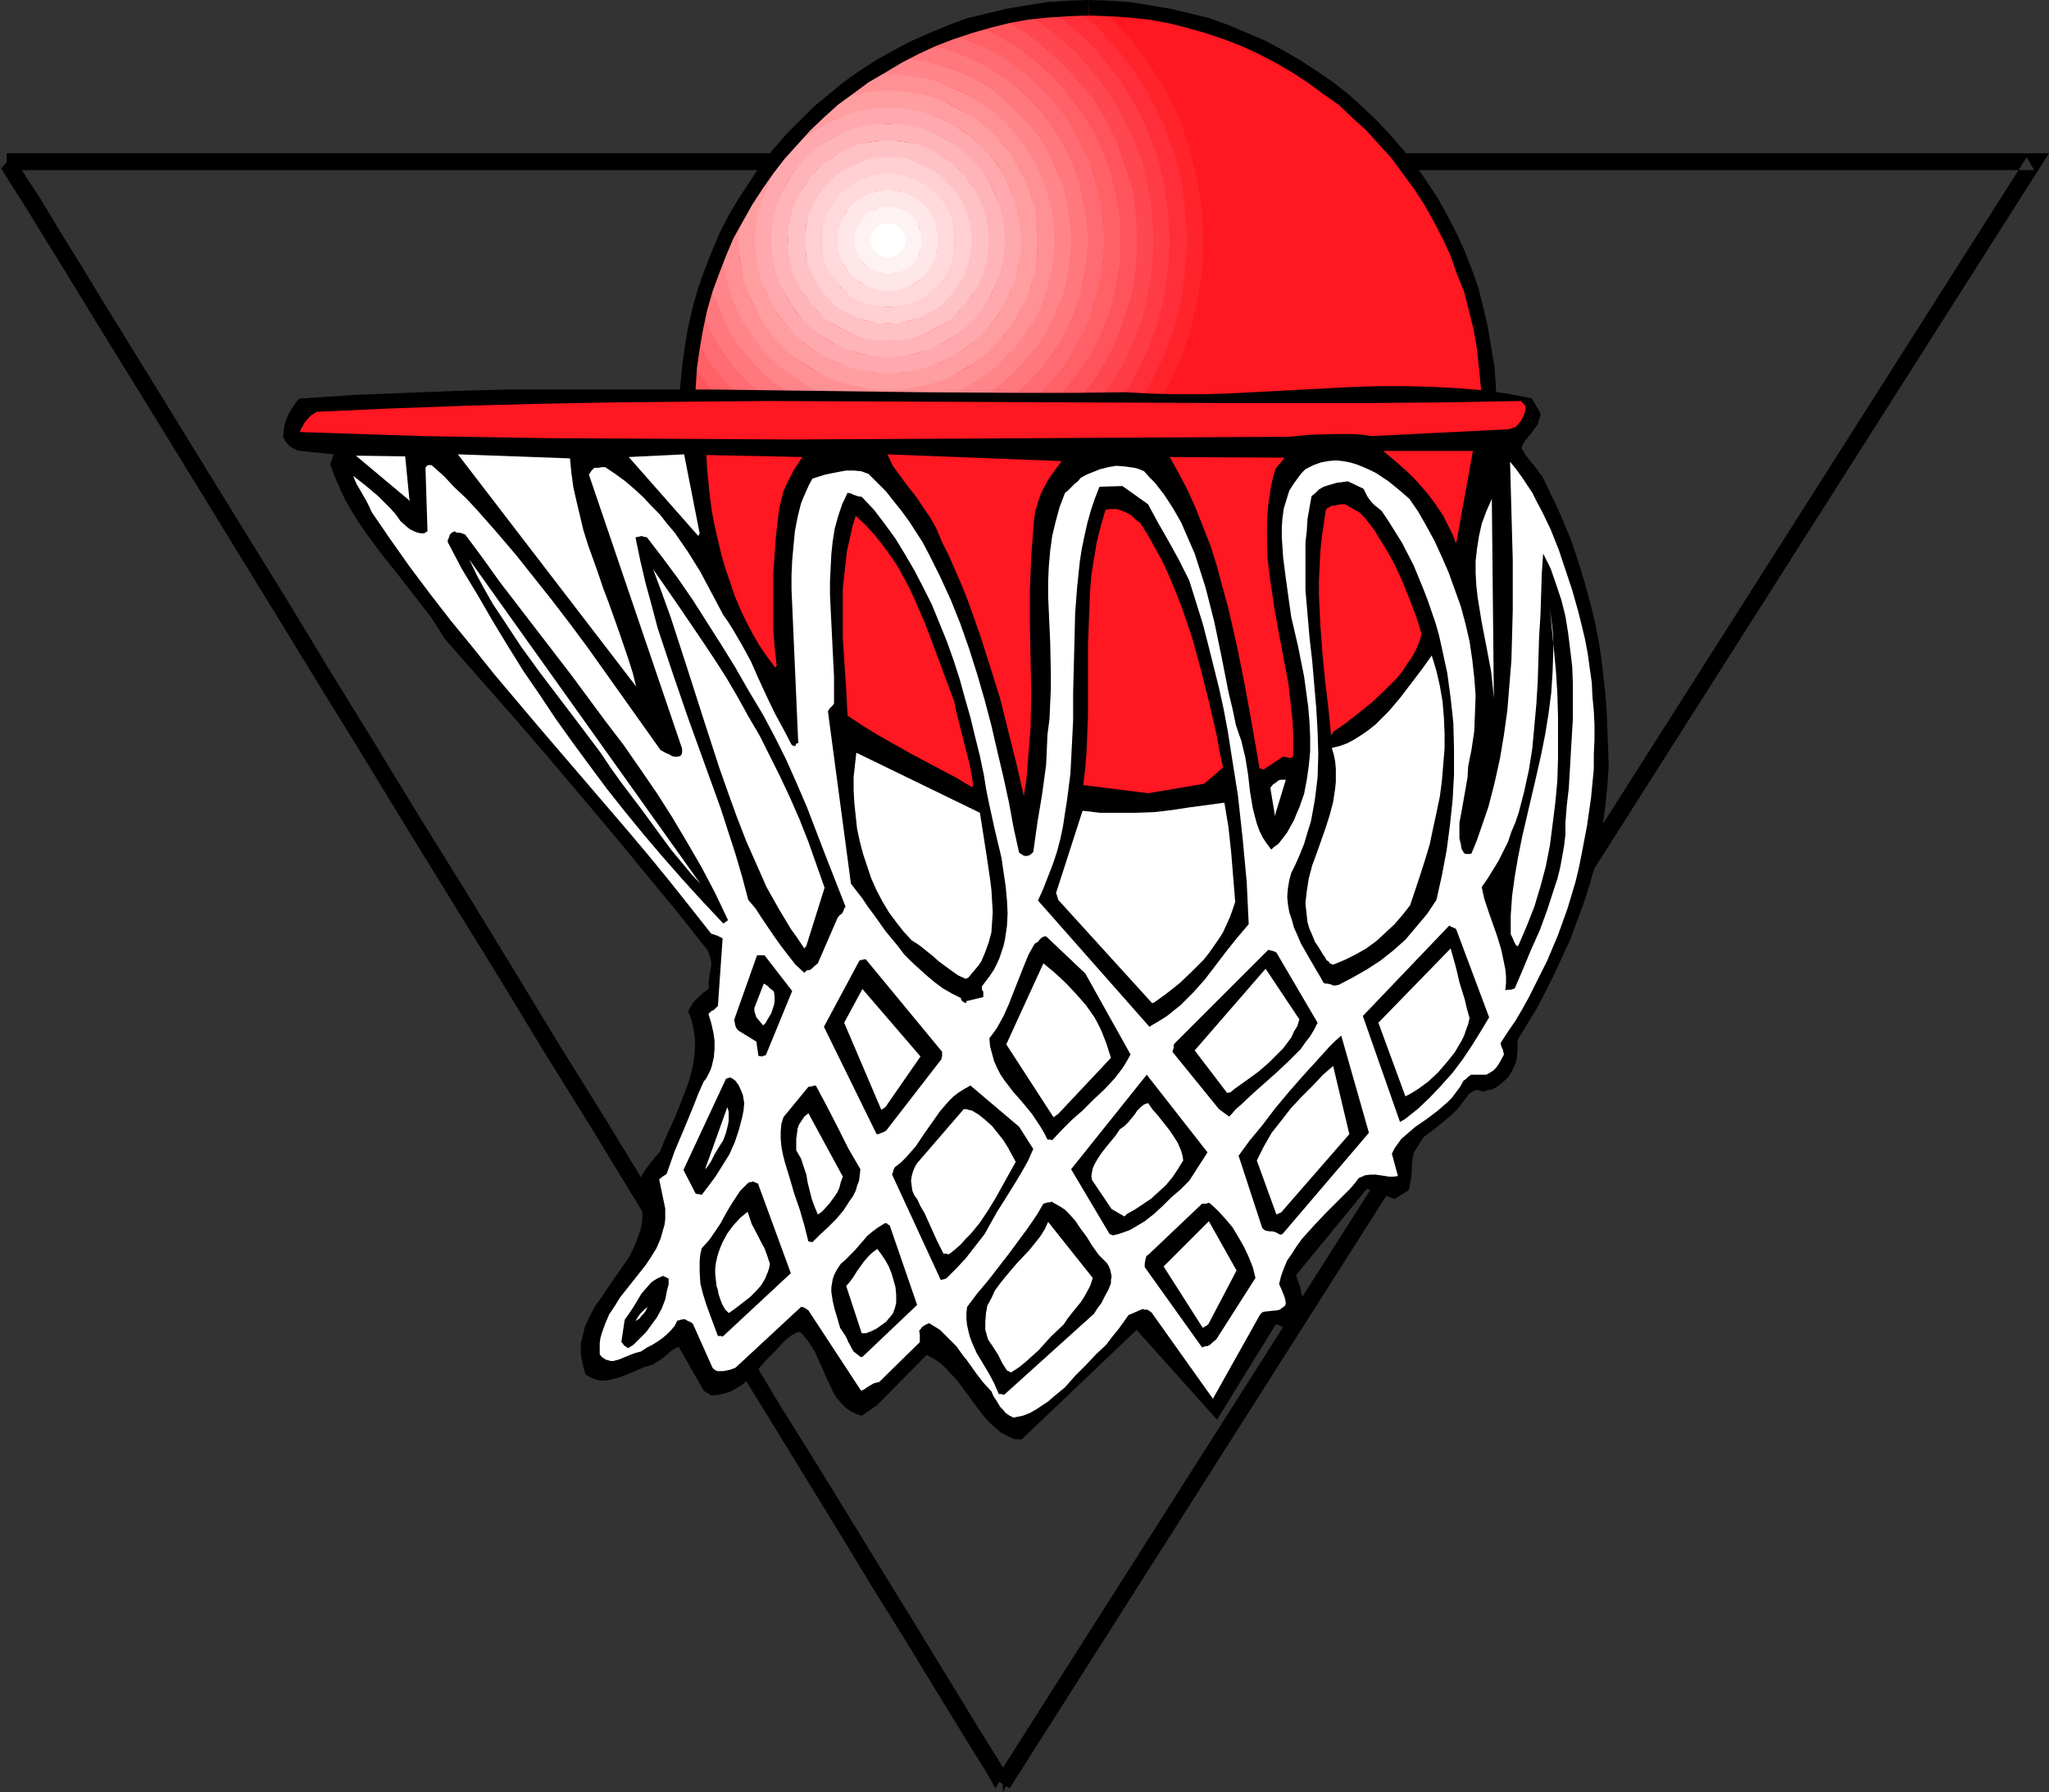 <?xml version="1.0" encoding="UTF-8" standalone="no"?>
<svg
   version="1.0"
   width="129.724mm"
   height="113.504mm"
   id="svg83"
   sodipodi:docname="Equipment 21.wmf"
   xmlns:inkscape="http://www.inkscape.org/namespaces/inkscape"
   xmlns:sodipodi="http://sodipodi.sourceforge.net/DTD/sodipodi-0.dtd"
   xmlns="http://www.w3.org/2000/svg"
   xmlns:svg="http://www.w3.org/2000/svg">
  <rect width="100%" height="100%" fill="#333333" stroke="none"/>
  <sodipodi:namedview
     id="namedview83"
     pagecolor="#ffffff"
     bordercolor="#000000"
     borderopacity="0.25"
     inkscape:showpageshadow="2"
     inkscape:pageopacity="0.0"
     inkscape:pagecheckerboard="0"
     inkscape:deskcolor="#d1d1d1"
     inkscape:document-units="mm" />
  <defs
     id="defs1">
    <pattern
       id="WMFhbasepattern"
       patternUnits="userSpaceOnUse"
       width="6"
       height="6"
       x="0"
       y="0" />
  </defs>
  <path
     style="fill:#000000;fill-opacity:1;fill-rule:evenodd;stroke:none"
     d="M 1.616,40.718 H 486.739 l -1.778,-3.07 -246.763,388.272 3.394,2.101 L 490.294,36.678 H 1.616 Z"
     id="path1" />
  <path
     style="fill:#000000;fill-opacity:1;fill-rule:evenodd;stroke:none"
     d="m 239.976,428.99 1.616,-3.07 -0.646,-1.293 -1.939,-3.232 -3.232,-5.17 -4.363,-7.109 -5.333,-8.725 -6.302,-10.341 -7.272,-11.795 -7.918,-12.926 -8.726,-14.219 -9.373,-15.027 L 176.79,319.925 155.944,285.993 145.117,268.22 133.966,250.285 122.977,232.188 111.827,213.93 100.677,195.994 89.849,178.221 79.184,160.932 69.003,144.128 49.773,112.943 41.046,98.724 25.694,73.841 19.392,63.5 13.898,54.613 9.534,47.342 6.141,42.172 4.04,38.779 3.232,37.648 3.07,37.163 0.323,40.233 0,39.748 l 0.646,1.131 2.101,3.393 3.394,5.332 4.363,7.109 5.494,8.887 6.302,10.341 15.352,24.883 8.726,14.219 19.23,31.346 10.181,16.643 10.666,17.289 10.827,17.774 11.15,18.097 11.15,18.097 10.989,18.097 11.15,17.935 10.827,17.774 20.846,34.093 9.858,15.996 9.211,15.027 8.726,14.219 7.918,13.088 7.272,11.634 6.302,10.341 5.333,8.725 4.363,7.109 3.232,5.17 1.939,3.393 0.646,1.131 1.778,-3.07 z"
     id="path2" />
  <path
     style="fill:#ff1721;fill-opacity:1;fill-rule:evenodd;stroke:none"
     d="m 260.499,1.777 5.01,0.162 4.848,0.323 4.686,0.646 4.686,0.808 4.686,1.131 4.525,1.131 4.363,1.616 4.363,1.616 4.202,1.939 4.202,2.262 4.04,2.262 3.878,2.424 3.717,2.747 3.717,2.908 3.394,2.908 3.394,3.232 3.07,3.393 3.07,3.393 2.909,3.716 2.586,3.716 2.586,3.878 2.262,4.039 2.101,4.039 1.939,4.363 1.616,4.363 1.616,4.363 1.293,4.686 1.131,4.524 0.808,4.686 0.485,4.847 0.485,4.847 0.162,5.009 -0.162,4.847 -0.485,4.847 -0.485,4.847 -0.808,4.686 -1.131,4.524 -1.293,4.524 -1.616,4.524 -1.616,4.363 -1.939,4.201 -2.101,4.039 -2.262,4.039 -2.586,3.878 -2.586,3.716 -2.909,3.716 -3.07,3.393 -3.07,3.393 -3.394,3.07 -3.394,3.07 -3.717,2.908 -3.717,2.747 -3.878,2.424 -4.04,2.262 -4.202,2.262 -4.202,1.777 -4.363,1.777 -4.363,1.616 -4.525,1.131 -4.686,1.131 -4.686,0.808 -4.686,0.646 -4.848,0.323 -5.01,0.162 -4.848,-0.162 -4.848,-0.323 -4.848,-0.646 -4.686,-0.808 -4.686,-1.131 -4.525,-1.131 -4.525,-1.616 -4.363,-1.777 -4.202,-1.777 -4.202,-2.262 -4.04,-2.262 -3.878,-2.424 -3.717,-2.747 -3.555,-2.908 -3.555,-3.07 -3.232,-3.07 -3.232,-3.393 -3.07,-3.393 -2.909,-3.716 -2.586,-3.716 -2.586,-3.878 -2.262,-4.039 -2.101,-4.039 -1.939,-4.201 -1.778,-4.363 -1.454,-4.524 -1.293,-4.524 -1.131,-4.524 -0.808,-4.686 -0.646,-4.847 -0.323,-4.847 -0.162,-4.847 0.162,-5.009 0.323,-4.847 0.646,-4.847 0.808,-4.686 1.131,-4.524 1.293,-4.686 1.454,-4.363 1.778,-4.363 1.939,-4.363 2.101,-4.039 2.262,-4.039 2.586,-3.878 2.586,-3.716 2.909,-3.716 3.07,-3.393 3.232,-3.393 3.232,-3.232 3.555,-2.908 3.555,-2.908 3.717,-2.747 3.878,-2.424 4.04,-2.262 4.202,-2.262 4.202,-1.939 4.363,-1.616 4.525,-1.616 4.525,-1.131 4.686,-1.131 4.686,-0.808 4.848,-0.646 4.848,-0.323 z"
     id="path3" />
  <path
     style="fill:#ff242b;fill-opacity:1;fill-rule:evenodd;stroke:none"
     d="m 262.923,1.777 h -2.424 -3.717 l 1.131,0.646 5.01,4.686 4.686,5.171 4.04,5.332 3.555,5.978 3.07,6.14 2.424,6.625 1.778,6.948 0.97,7.109 0.485,7.109 h 4.04 l -0.323,7.756 -1.293,7.433 -1.778,7.271 -2.424,6.948 -3.232,6.625 -3.878,6.14 -4.363,5.817 -4.848,5.332 -5.333,4.847 -5.979,4.363 -5.979,3.878 -6.626,3.07 -6.949,2.424 -7.272,1.939 -7.434,1.131 -7.757,0.485 -7.757,-0.485 -7.434,-1.131 -7.272,-1.939 -6.949,-2.424 -6.626,-3.07 -6.141,-3.878 -3.717,-2.585 -1.131,-6.14 1.778,1.293 5.333,4.039 5.979,3.555 6.141,3.07 6.626,2.424 6.787,1.777 7.11,1.131 7.272,0.323 7.272,-0.323 7.11,-1.131 6.787,-1.777 6.626,-2.424 6.141,-3.07 5.979,-3.555 5.494,-4.039 5.01,-4.686 4.686,-5.17 4.04,-5.332 3.555,-5.978 3.07,-6.14 2.424,-6.625 1.778,-6.786 0.97,-7.109 0.485,-7.271 h 4.04 l -0.323,-7.594 -1.293,-7.594 -1.778,-7.109 -2.424,-7.109 -3.232,-6.625 -3.878,-5.978 -4.363,-5.978 -4.848,-5.332 z"
     id="path4" />
  <path
     style="fill:#ff2e38;fill-opacity:1;fill-rule:evenodd;stroke:none"
     d="m 164.832,105.349 0.323,3.07 0.485,3.07 1.454,1.131 5.494,4.201 5.979,3.555 6.141,3.07 6.626,2.424 6.787,1.616 7.11,1.131 7.272,0.485 7.434,-0.485 7.11,-1.131 6.626,-1.616 6.626,-2.424 6.302,-3.07 5.818,-3.555 5.494,-4.201 5.171,-4.524 4.525,-5.17 4.202,-5.494 3.555,-5.817 3.07,-6.302 2.424,-6.625 1.778,-6.786 0.97,-7.109 0.485,-7.271 h -4.202 l -0.323,-6.786 -0.97,-6.786 -1.778,-6.302 -2.262,-6.302 -2.909,-5.817 -3.232,-5.655 -4.04,-5.171 -4.202,-4.686 -4.848,-4.363 -4.686,-3.393 3.07,-0.323 3.07,-0.162 1.131,0.646 5.171,4.524 4.525,5.171 4.202,5.494 3.555,5.817 3.07,6.302 2.424,6.625 1.778,6.786 0.97,6.948 0.485,7.433 h -4.202 l -0.323,6.786 -0.97,6.786 -1.778,6.302 -2.262,6.302 -2.909,5.978 -3.232,5.494 -4.04,5.171 -4.202,4.847 -4.848,4.201 -5.171,4.039 -5.494,3.232 -5.979,2.908 -6.141,2.262 -6.464,1.616 -6.626,1.131 -6.949,0.323 -6.787,-0.323 -6.787,-1.131 -6.302,-1.616 -6.302,-2.262 -5.818,-2.908 -5.494,-3.232 -5.333,-4.039 z"
     id="path5" />
  <path
     style="fill:#ff3b45;fill-opacity:1;fill-rule:evenodd;stroke:none"
     d="m 164.67,99.047 0.162,6.302 4.848,4.201 5.171,3.878 5.494,3.393 5.979,2.908 6.141,2.101 6.464,1.777 6.787,0.969 6.787,0.485 6.949,-0.485 6.626,-0.969 6.464,-1.777 6.141,-2.101 6.141,-2.908 5.333,-3.393 5.171,-3.878 5.01,-4.363 4.202,-4.847 4.04,-5.009 3.232,-5.655 2.909,-5.978 2.262,-6.14 1.616,-6.463 0.97,-6.786 0.323,-6.786 h -4.04 l -0.323,-6.463 -0.97,-6.302 -1.454,-6.14 -2.101,-5.817 -2.747,-5.494 -3.07,-5.171 -3.717,-4.847 -4.202,-4.524 -4.525,-4.201 -4.686,-3.716 -3.394,-1.939 3.07,-0.323 3.07,-0.323 4.525,3.232 5.01,4.363 4.202,4.847 4.04,5.171 3.232,5.494 2.909,5.978 2.262,6.14 1.616,6.463 0.97,6.786 0.323,6.786 h -4.04 l -0.323,6.463 -0.97,6.302 -1.454,6.14 -2.101,5.817 -2.747,5.494 -3.07,5.332 -3.717,4.847 -4.202,4.363 -4.525,4.201 -4.686,3.716 -5.333,3.07 -5.494,2.747 -5.818,2.101 -6.141,1.454 -6.302,0.969 -6.464,0.485 -6.464,-0.485 -6.302,-0.969 -6.141,-1.454 -5.818,-2.101 -5.494,-2.747 -5.333,-3.07 -4.686,-3.716 -4.686,-4.201 z"
     id="path6" />
  <path
     style="fill:#ff474f;fill-opacity:1;fill-rule:evenodd;stroke:none"
     d="m 164.67,99.209 v -0.808 l -0.162,-0.646 0.162,-2.424 v -1.131 -1.131 l 1.939,2.262 3.878,4.201 4.202,3.878 4.525,3.393 5.01,3.07 5.171,2.424 5.494,2.101 5.656,1.454 5.818,0.808 6.141,0.323 6.141,-0.323 5.818,-0.808 5.656,-1.454 5.494,-2.101 5.171,-2.424 5.01,-3.07 4.525,-3.393 4.202,-3.878 3.878,-4.201 3.394,-4.524 2.909,-5.009 2.747,-5.171 1.939,-5.332 1.454,-5.817 0.808,-5.817 0.323,-6.14 h 4.04 l -0.323,-6.463 -0.97,-6.302 -1.454,-6.14 -2.262,-5.817 -2.586,-5.494 -3.232,-5.171 -3.717,-5.009 -4.04,-4.524 -4.525,-4.039 -4.848,-3.716 -3.232,-1.939 -3.232,0.646 -3.07,0.646 2.262,1.131 5.01,2.908 4.525,3.393 4.202,3.878 3.878,4.201 3.394,4.524 2.909,5.009 2.747,5.171 1.939,5.494 1.454,5.655 0.808,5.817 0.323,6.14 h 4.04 l -0.323,6.463 -0.97,6.302 -1.454,6.14 -2.262,5.817 -2.586,5.494 -3.232,5.332 -3.717,4.847 -4.04,4.524 -4.525,4.039 -4.848,3.716 -5.333,3.232 -5.494,2.585 -5.818,2.262 -6.141,1.454 -6.302,0.969 -6.464,0.323 -6.464,-0.323 -6.302,-0.969 -6.141,-1.454 -5.818,-2.262 -5.494,-2.585 -5.333,-3.232 -4.848,-3.716 -4.525,-4.039 z"
     id="path7" />
  <path
     style="fill:#ff545c;fill-opacity:1;fill-rule:evenodd;stroke:none"
     d="m 165.317,86.606 -0.323,3.232 -0.323,3.232 1.939,2.262 3.717,4.363 4.363,3.716 4.525,3.555 4.848,2.908 5.333,2.585 5.494,1.939 5.656,1.616 5.818,0.808 6.141,0.323 6.141,-0.323 5.818,-0.808 5.656,-1.616 5.494,-1.939 5.333,-2.585 4.848,-2.908 4.525,-3.555 4.202,-3.716 3.878,-4.363 3.555,-4.524 2.909,-4.847 2.586,-5.332 1.939,-5.332 1.616,-5.817 0.808,-5.817 0.323,-6.14 h -4.202 l -0.162,-5.655 -0.97,-5.494 -1.293,-5.332 -1.939,-5.009 -2.262,-5.009 -2.747,-4.524 -3.394,-4.201 -3.555,-3.878 -3.878,-3.555 -4.202,-3.393 -4.525,-2.585 -4.848,-2.424 -1.778,-0.485 3.07,-0.969 3.232,-0.808 2.262,0.969 4.848,2.908 4.525,3.555 4.202,3.878 3.878,4.201 3.555,4.524 2.909,4.847 2.586,5.332 1.939,5.494 1.616,5.655 0.808,5.817 0.323,6.14 h -4.202 l -0.162,5.655 -0.97,5.494 -1.293,5.494 -1.939,4.847 -2.262,5.009 -2.747,4.524 -3.394,4.201 -3.555,4.039 -3.878,3.555 -4.202,3.232 -4.525,2.747 -4.848,2.262 -5.171,1.939 -5.333,1.454 -5.494,0.808 -5.656,0.162 -5.656,-0.162 -5.494,-0.808 -5.333,-1.454 -5.01,-1.939 -4.848,-2.262 -4.686,-2.747 -4.202,-3.232 -3.878,-3.555 -3.555,-4.039 -3.394,-4.201 z"
     id="path8" />
  <path
     style="fill:#ff6166;fill-opacity:1;fill-rule:evenodd;stroke:none"
     d="m 166.286,80.143 -0.323,1.616 -0.323,1.616 -0.323,3.232 1.131,1.939 3.232,4.201 3.555,4.039 4.04,3.555 4.202,3.232 4.686,2.747 4.848,2.424 5.01,1.939 5.333,1.293 5.494,0.808 5.656,0.323 5.656,-0.323 5.494,-0.808 5.333,-1.293 5.171,-1.939 4.848,-2.424 4.686,-2.747 4.04,-3.232 4.04,-3.555 3.555,-4.039 3.232,-4.201 2.909,-4.524 2.262,-5.009 1.939,-4.847 1.293,-5.494 0.97,-5.494 0.162,-5.655 h -4.04 l -0.162,-5.171 -0.97,-5.171 -1.131,-5.009 -1.778,-4.686 -2.101,-4.524 -2.747,-4.201 -2.909,-4.039 -3.232,-3.716 -3.717,-3.232 -4.04,-2.908 -4.202,-2.585 -4.525,-2.262 -4.686,-1.616 -1.616,-0.485 3.07,-1.131 3.232,-0.808 1.616,0.323 4.848,2.424 4.686,2.747 4.04,3.232 4.04,3.555 3.555,4.039 3.232,4.201 2.909,4.524 2.262,5.009 1.939,5.009 1.293,5.332 0.97,5.494 0.162,5.655 h -4.04 l -0.162,5.332 -0.97,5.009 -1.131,5.009 -1.778,4.686 -2.101,4.524 -2.747,4.201 -2.909,4.039 -3.232,3.555 -3.717,3.393 -4.04,3.07 -4.202,2.424 -4.525,2.262 -4.686,1.777 -4.848,1.131 -5.171,0.808 -5.333,0.323 -5.333,-0.323 -5.01,-0.808 -5.01,-1.131 -4.686,-1.777 -4.363,-2.262 -4.363,-2.424 -4.04,-3.07 -3.555,-3.393 -3.394,-3.555 -2.909,-4.039 -2.586,-4.201 z"
     id="path9" />
  <path
     style="fill:#ff6b73;fill-opacity:1;fill-rule:evenodd;stroke:none"
     d="m 167.579,73.518 -0.808,3.393 -0.646,3.555 0.97,1.616 2.586,4.363 2.909,3.878 3.394,3.716 3.717,3.393 3.878,2.908 4.363,2.585 4.525,2.262 4.686,1.616 5.01,1.293 5.01,0.808 5.333,0.323 5.333,-0.323 5.171,-0.808 4.848,-1.293 4.686,-1.616 4.686,-2.262 4.202,-2.585 3.878,-2.908 3.717,-3.393 3.394,-3.716 2.909,-3.878 2.586,-4.363 2.262,-4.524 1.616,-4.686 1.293,-5.009 0.808,-5.009 0.323,-5.332 h -4.04 l -0.323,-4.847 -0.646,-4.686 -1.293,-4.524 -1.616,-4.363 -1.939,-4.201 -2.424,-3.878 -2.747,-3.716 -3.07,-3.393 -3.394,-3.07 -3.717,-2.747 -3.878,-2.424 -4.202,-1.939 -4.363,-1.616 -4.525,-1.293 -1.939,-0.162 3.07,-1.454 3.394,-1.293 1.293,0.323 4.686,1.777 4.686,2.101 4.202,2.585 3.878,2.908 3.717,3.393 3.394,3.716 2.909,3.878 2.586,4.363 2.262,4.524 1.616,4.686 1.293,5.009 0.808,5.171 0.323,5.171 h -4.04 l -0.323,4.847 -0.646,4.686 -1.293,4.524 -1.616,4.524 -1.939,4.039 -2.424,4.039 -2.747,3.555 -3.07,3.555 -3.394,3.07 -3.717,2.585 -3.878,2.424 -4.202,1.939 -4.363,1.616 -4.525,1.293 -4.686,0.646 -4.848,0.323 -4.848,-0.323 -4.686,-0.646 -4.525,-1.293 -4.363,-1.616 -4.202,-1.939 -3.878,-2.424 -3.717,-2.585 -3.394,-3.07 -3.07,-3.555 -2.747,-3.555 -2.424,-4.039 -1.939,-4.039 z"
     id="path10" />
  <path
     style="fill:#ff787d;fill-opacity:1;fill-rule:evenodd;stroke:none"
     d="m 169.841,66.57 -1.293,3.555 -0.97,3.555 0.97,2.424 1.939,4.201 2.424,3.878 2.747,3.716 3.07,3.393 3.394,3.07 3.717,2.747 3.878,2.424 4.202,1.939 4.363,1.616 4.686,1.293 4.686,0.646 4.848,0.323 4.848,-0.323 4.686,-0.646 4.686,-1.293 4.363,-1.616 4.202,-1.939 3.878,-2.424 3.717,-2.747 3.394,-3.07 3.07,-3.393 2.747,-3.716 2.424,-3.878 1.939,-4.201 1.616,-4.363 1.131,-4.686 0.808,-4.686 0.323,-4.847 h -4.202 l -0.323,-4.363 -0.646,-4.363 -0.97,-4.201 -1.454,-4.039 -1.939,-3.716 -2.262,-3.716 -2.424,-3.232 -2.747,-3.232 -3.232,-2.747 -3.232,-2.424 -3.717,-2.262 -3.717,-1.777 -4.04,-1.616 -4.04,-0.969 -4.363,-0.646 -3.555,-0.162 3.394,-1.777 3.394,-1.777 1.778,0.323 4.686,1.131 4.363,1.616 4.202,1.939 3.878,2.424 3.717,2.747 3.394,3.07 3.07,3.393 2.747,3.716 2.424,3.878 1.939,4.201 1.616,4.363 1.131,4.686 0.808,4.686 0.323,4.847 h -4.202 l -0.323,4.363 -0.646,4.524 -0.97,4.201 -1.454,3.878 -1.939,3.716 -2.262,3.716 -2.424,3.232 -2.747,3.07 -3.232,3.07 -3.232,2.424 -3.717,2.101 -3.717,1.939 -4.04,1.454 -4.04,1.131 -4.363,0.485 -4.525,0.323 -4.363,-0.323 -4.525,-0.485 -4.04,-1.131 -3.878,-1.454 -3.878,-1.939 -3.717,-2.101 -3.232,-2.424 -3.07,-3.07 -2.909,-3.07 -2.586,-3.232 -2.101,-3.716 -1.939,-3.716 -1.293,-3.878 z"
     id="path11" />
  <path
     style="fill:#ff858a;fill-opacity:1;fill-rule:evenodd;stroke:none"
     d="m 172.912,58.653 -1.778,4.039 -1.454,4.039 1.131,3.878 1.454,3.878 1.778,3.878 2.262,3.716 2.586,3.232 2.747,3.07 3.07,2.908 3.394,2.424 3.555,2.262 3.878,1.939 4.04,1.293 4.04,1.131 4.525,0.646 4.363,0.162 4.525,-0.162 4.363,-0.646 4.04,-1.131 4.04,-1.293 3.878,-1.939 3.717,-2.262 3.232,-2.424 3.07,-2.908 2.747,-3.07 2.586,-3.232 2.262,-3.716 1.778,-3.878 1.616,-3.878 0.97,-4.201 0.646,-4.524 0.323,-4.363 h -4.202 l -0.162,-4.039 -0.646,-3.878 -0.97,-3.878 -1.293,-3.555 -1.616,-3.555 -2.101,-3.232 -2.101,-3.07 -2.586,-2.747 -2.909,-2.585 -3.07,-2.262 -3.232,-2.101 -3.555,-1.616 -3.555,-1.293 -3.878,-0.969 -3.878,-0.646 -4.04,-0.162 -4.04,0.162 -2.101,0.485 3.555,-2.424 3.717,-2.262 3.394,0.162 4.363,0.646 4.04,1.131 4.04,1.454 3.878,1.777 3.717,2.262 3.232,2.585 3.07,2.747 2.747,3.07 2.586,3.232 2.262,3.716 1.778,3.878 1.616,4.039 0.97,4.201 0.646,4.363 0.323,4.363 h -4.202 l -0.162,4.039 -0.646,3.878 -0.97,3.878 -1.293,3.716 -1.616,3.393 -2.101,3.232 -2.101,3.07 -2.586,2.908 -2.909,2.424 -3.07,2.262 -3.232,2.101 -3.555,1.616 -3.555,1.293 -3.878,0.969 -3.878,0.646 -4.04,0.323 -4.04,-0.323 -3.878,-0.646 -3.878,-0.969 -3.555,-1.293 -3.555,-1.616 -3.232,-2.101 -3.07,-2.262 -2.747,-2.424 -2.586,-2.908 -2.262,-3.07 -2.101,-3.232 -1.616,-3.393 -1.293,-3.716 -0.97,-3.878 -0.646,-3.878 z"
     id="path12" />
  <path
     style="fill:#ff9194;fill-opacity:1;fill-rule:evenodd;stroke:none"
     d="m 177.76,49.281 -2.747,4.686 -2.262,4.847 0.162,2.747 0.646,3.878 0.97,3.878 1.293,3.716 1.616,3.555 2.101,3.07 2.262,3.232 2.586,2.747 2.747,2.585 3.232,2.262 3.232,2.101 3.555,1.616 3.555,1.293 3.878,0.969 3.878,0.646 4.04,0.162 4.04,-0.162 3.878,-0.646 3.878,-0.969 3.555,-1.293 3.555,-1.616 3.232,-2.101 3.232,-2.262 2.747,-2.585 2.586,-2.747 2.262,-3.232 2.101,-3.07 1.616,-3.555 1.293,-3.716 0.97,-3.878 0.646,-3.878 0.162,-4.039 h -3.878 l -0.323,-3.716 -0.485,-3.393 -0.808,-3.555 -1.293,-3.232 -1.454,-3.07 -1.939,-2.908 -1.939,-2.908 -2.424,-2.424 -2.424,-2.262 -2.747,-2.101 -3.07,-1.777 -2.909,-1.616 -3.394,-1.131 -3.394,-0.808 -3.555,-0.485 -3.717,-0.323 -3.717,0.323 -3.555,0.485 -3.394,0.808 -3.232,1.131 -0.485,0.323 4.04,-3.393 4.363,-3.07 1.939,-0.485 4.04,-0.162 4.04,0.162 3.878,0.646 3.878,0.969 3.555,1.454 3.555,1.616 3.232,1.939 3.232,2.262 2.747,2.585 2.586,2.747 2.262,3.232 2.101,3.232 1.616,3.555 1.293,3.555 0.97,3.878 0.646,3.878 0.162,4.039 h -3.878 l -0.323,3.716 -0.485,3.555 -0.808,3.393 -1.293,3.232 -1.454,3.07 -1.939,2.908 -1.939,2.908 -2.424,2.424 -2.424,2.262 -2.747,2.262 -3.07,1.777 -2.909,1.454 -3.394,1.131 -3.394,0.969 -3.555,0.485 -3.717,0.162 -3.717,-0.162 -3.555,-0.485 -3.394,-0.969 -3.232,-1.131 -3.07,-1.454 -2.909,-1.777 -2.909,-2.262 -2.424,-2.262 -2.262,-2.424 -2.101,-2.908 -1.939,-2.908 -1.454,-3.07 -1.131,-3.232 -0.97,-3.393 -0.485,-3.555 -0.162,-3.716 0.162,-3.716 0.485,-3.393 z"
     id="path13" />
  <path
     style="fill:#ff9ea1;fill-opacity:1;fill-rule:evenodd;stroke:none"
     d="m 198.445,24.56 -3.07,2.747 -2.909,2.908 -2.909,2.908 -2.586,3.07 -2.586,3.232 -2.424,3.393 -2.262,3.232 -2.262,3.555 v 0.808 l -0.485,3.393 -0.323,3.716 0.323,3.716 0.485,3.555 0.808,3.393 1.293,3.232 1.454,3.07 1.778,2.908 2.101,2.908 2.262,2.585 2.586,2.262 2.909,2.101 2.909,1.777 3.07,1.616 3.232,1.131 3.394,0.808 3.555,0.646 3.717,0.162 3.717,-0.162 3.555,-0.646 3.394,-0.808 3.394,-1.131 2.909,-1.616 3.07,-1.777 2.747,-2.101 2.586,-2.262 2.262,-2.585 2.101,-2.908 1.778,-2.908 1.616,-3.07 1.131,-3.232 0.97,-3.393 0.323,-3.555 0.323,-3.716 h -4.202 l -0.162,-3.07 -0.323,-3.232 -0.97,-3.07 -0.97,-2.908 -1.293,-2.747 -1.616,-2.747 -1.778,-2.424 -2.101,-2.101 -2.262,-2.262 -2.424,-1.777 -2.747,-1.454 -2.586,-1.454 -3.07,-0.969 -2.909,-0.808 -3.232,-0.485 -3.232,-0.162 -3.232,0.162 -3.07,0.485 -3.07,0.808 -2.909,0.969 -2.747,1.454 -2.747,1.454 -2.424,1.777 -2.262,2.262 -1.939,2.101 -1.939,2.424 -1.616,2.747 -1.293,2.747 -0.97,2.908 -0.808,3.07 -0.485,3.232 -0.162,3.07 0.162,3.232 0.485,3.232 0.808,3.07 0.97,2.908 1.293,2.585 1.616,2.747 1.939,2.424 1.939,2.262 2.262,2.101 2.424,1.777 2.747,1.616 2.747,1.293 2.909,0.969 3.07,0.808 3.07,0.646 h 3.232 3.232 l 3.232,-0.646 2.909,-0.808 3.07,-0.969 2.586,-1.293 2.747,-1.616 2.424,-1.777 2.262,-2.101 2.101,-2.262 1.778,-2.424 1.616,-2.747 1.293,-2.585 0.97,-2.908 0.97,-3.07 0.323,-3.232 0.162,-3.232 h 4.202 l -0.323,-3.716 -0.323,-3.393 -0.97,-3.555 -1.131,-3.232 -1.616,-3.07 -1.778,-2.908 -2.101,-2.908 -2.262,-2.585 -2.586,-2.262 -2.747,-2.101 -3.07,-1.616 -2.909,-1.616 -3.394,-1.293 -3.394,-0.808 -3.555,-0.485 -3.717,-0.323 -3.717,0.323 -3.555,0.485 -3.394,0.808 -3.232,1.293 z"
     id="path14" />
  <path
     style="fill:#ffa8ad;fill-opacity:1;fill-rule:evenodd;stroke:none"
     d="m 244.339,57.522 -0.162,-3.07 -0.485,-3.232 -0.808,-3.07 -1.131,-2.908 -1.293,-2.908 -1.616,-2.585 -1.778,-2.424 -2.101,-2.262 -2.262,-2.101 -2.424,-1.777 -2.586,-1.454 -2.747,-1.454 -3.07,-1.131 -2.909,-0.808 -3.232,-0.485 -3.232,-0.162 -3.232,0.162 -3.07,0.485 -3.07,0.808 -2.909,1.131 -2.909,1.454 -2.586,1.454 -2.424,1.777 -2.262,2.101 -1.939,2.262 -1.939,2.424 -1.616,2.585 -1.293,2.908 -1.131,2.908 -0.808,3.07 -0.485,3.232 -0.162,3.07 0.162,3.232 0.485,3.232 0.808,3.07 1.131,2.908 1.293,2.747 1.616,2.585 1.939,2.424 1.939,2.424 2.262,1.939 2.424,1.777 2.586,1.616 2.909,1.293 2.909,1.131 3.07,0.808 3.07,0.485 3.232,0.162 3.232,-0.162 3.232,-0.485 2.909,-0.808 3.07,-1.131 2.747,-1.293 2.586,-1.616 2.424,-1.777 2.262,-1.939 2.101,-2.424 1.778,-2.424 1.616,-2.585 1.293,-2.747 1.131,-2.908 0.808,-3.07 0.485,-3.232 0.162,-3.232 h -4.04 l -0.162,-2.747 -0.485,-2.908 -0.646,-2.585 -0.808,-2.424 -1.131,-2.585 -1.616,-2.262 -1.454,-2.101 -1.939,-1.939 -1.939,-1.777 -2.101,-1.616 -2.262,-1.616 -2.586,-0.969 -2.424,-0.969 -2.586,-0.646 -2.747,-0.485 -2.909,-0.162 -2.747,0.162 -2.909,0.485 -2.586,0.646 -2.586,0.969 -2.424,0.969 -2.262,1.616 -2.101,1.616 -1.939,1.777 -1.939,1.939 -1.616,2.101 -1.293,2.262 -1.131,2.585 -0.97,2.424 -0.646,2.585 -0.485,2.908 -0.162,2.747 0.162,2.908 0.485,2.747 0.646,2.585 0.97,2.585 1.131,2.424 1.293,2.262 1.616,2.262 1.939,1.777 1.939,1.939 2.101,1.616 2.262,1.454 2.424,0.969 2.586,1.131 2.586,0.646 2.909,0.323 2.747,0.162 2.909,-0.162 2.747,-0.323 2.586,-0.646 2.424,-1.131 2.586,-0.969 2.262,-1.454 2.101,-1.616 1.939,-1.939 1.939,-1.777 1.454,-2.262 1.616,-2.262 1.131,-2.424 0.808,-2.585 0.646,-2.585 0.485,-2.747 0.162,-2.908 z"
     id="path15" />
  <path
     style="fill:#ffb5b8;fill-opacity:1;fill-rule:evenodd;stroke:none"
     d="m 240.461,57.522 -0.162,-2.747 -0.485,-2.908 -0.646,-2.585 -0.97,-2.424 -1.131,-2.585 -1.454,-2.262 -1.454,-2.262 -1.939,-1.939 -1.939,-1.777 -2.262,-1.616 -2.262,-1.454 -2.586,-1.131 -2.424,-0.969 -2.586,-0.646 -2.747,-0.485 h -2.909 -2.747 l -2.909,0.485 -2.586,0.646 -2.586,0.969 -2.424,1.131 -2.262,1.454 -2.262,1.616 -1.939,1.777 -1.778,1.939 -1.616,2.262 -1.293,2.262 -1.293,2.585 -0.97,2.424 -0.646,2.585 -0.485,2.908 -0.162,2.747 0.162,2.908 0.485,2.747 0.646,2.585 0.97,2.585 1.293,2.424 1.293,2.262 1.616,2.262 1.778,1.939 1.939,1.777 2.262,1.616 2.262,1.454 2.424,1.131 2.586,0.969 2.586,0.646 2.909,0.485 2.747,0.162 2.909,-0.162 2.747,-0.485 2.586,-0.646 2.424,-0.969 2.586,-1.131 2.262,-1.454 2.262,-1.616 1.939,-1.777 1.939,-1.939 1.454,-2.262 1.454,-2.262 1.131,-2.424 0.97,-2.585 0.646,-2.585 0.485,-2.747 0.162,-2.908 h -4.04 l -0.162,-2.424 -0.323,-2.262 -0.646,-2.424 -0.808,-2.101 -0.97,-2.101 -1.131,-2.101 -1.454,-1.777 -1.454,-1.777 -1.778,-1.293 -1.778,-1.616 -1.939,-0.969 -2.101,-1.131 -2.262,-0.808 -2.262,-0.646 -2.424,-0.323 h -2.424 -2.424 l -2.424,0.323 -2.262,0.646 -2.101,0.808 -2.101,1.131 -1.939,0.969 -1.939,1.616 -1.616,1.293 -1.616,1.777 -1.293,1.777 -1.131,2.101 -1.131,2.101 -0.808,2.101 -0.485,2.424 -0.485,2.262 -0.162,2.424 0.162,2.424 0.485,2.424 0.485,2.262 0.808,2.262 1.131,2.101 1.131,1.939 1.293,1.777 1.616,1.777 1.616,1.454 1.939,1.454 1.939,1.131 2.101,1.131 2.101,0.646 2.262,0.646 2.424,0.323 2.424,0.162 2.424,-0.162 2.424,-0.323 2.262,-0.646 2.262,-0.646 2.101,-1.131 1.939,-1.131 1.778,-1.454 1.778,-1.454 1.454,-1.777 1.454,-1.777 1.131,-1.939 0.97,-2.101 0.808,-2.262 0.646,-2.262 0.323,-2.424 0.162,-2.424 z"
     id="path16" />
  <path
     style="fill:#ffc2c4;fill-opacity:1;fill-rule:evenodd;stroke:none"
     d="m 236.582,57.522 -0.162,-2.424 -0.323,-2.262 -0.646,-2.424 -0.808,-2.101 -0.97,-2.101 -1.293,-2.101 -1.454,-1.939 -1.454,-1.616 -1.616,-1.454 -1.939,-1.454 -1.939,-1.131 -2.101,-1.131 -2.262,-0.808 -2.262,-0.485 -2.424,-0.323 -2.424,-0.162 -2.424,0.162 -2.424,0.323 -2.262,0.485 -2.101,0.808 -2.101,1.131 -1.939,1.131 -2.101,1.454 -1.454,1.454 -1.616,1.616 -1.293,1.939 -1.293,2.101 -1.131,2.101 -0.808,2.101 -0.485,2.424 -0.485,2.262 v 2.424 2.424 l 0.485,2.424 0.485,2.262 0.808,2.262 1.131,2.101 1.293,1.939 1.293,1.939 1.616,1.616 1.454,1.616 2.101,1.293 1.939,1.131 2.101,1.131 2.101,0.808 2.262,0.646 2.424,0.323 h 2.424 2.424 l 2.424,-0.323 2.262,-0.646 2.262,-0.808 2.101,-1.131 1.939,-1.131 1.939,-1.293 1.616,-1.616 1.454,-1.616 1.454,-1.939 1.293,-1.939 0.97,-2.101 0.808,-2.262 0.646,-2.262 0.323,-2.424 0.162,-2.424 h -4.202 l -0.162,-1.939 -0.323,-2.101 -0.485,-1.777 -0.646,-1.777 -0.808,-1.777 -0.97,-1.616 -1.131,-1.616 -1.293,-1.293 -1.454,-1.454 -1.616,-0.969 -1.616,-0.969 -1.616,-0.969 -1.939,-0.646 -1.778,-0.485 -2.101,-0.323 -1.939,-0.162 -1.939,0.162 -2.101,0.323 -1.778,0.485 -1.939,0.646 -1.616,0.969 -1.616,0.969 -1.616,0.969 -1.293,1.454 -1.454,1.293 -1.131,1.616 -0.808,1.616 -0.97,1.777 -0.646,1.777 -0.646,1.777 -0.162,2.101 v 1.939 1.939 l 0.162,2.101 0.646,1.939 0.646,1.777 0.97,1.777 0.808,1.454 1.131,1.616 1.454,1.293 1.293,1.454 1.616,1.131 1.616,0.969 1.616,0.808 1.939,0.808 1.778,0.485 2.101,0.162 1.939,0.162 1.939,-0.162 2.101,-0.162 1.778,-0.485 1.939,-0.808 1.616,-0.808 1.616,-0.969 1.616,-1.131 1.454,-1.454 1.293,-1.293 1.131,-1.616 0.97,-1.454 0.808,-1.777 0.646,-1.777 0.485,-1.939 0.323,-2.101 0.162,-1.939 z"
     id="path17" />
  <path
     style="fill:#ffcfd1;fill-opacity:1;fill-rule:evenodd;stroke:none"
     d="m 232.542,57.522 -0.162,-2.101 -0.323,-1.939 -0.485,-1.777 -0.646,-1.777 -0.808,-1.939 -1.131,-1.616 -1.131,-1.616 -1.293,-1.293 -1.293,-1.293 -1.616,-1.131 -1.616,-0.969 -1.778,-0.808 -1.939,-0.808 -1.778,-0.485 -1.939,-0.323 h -2.101 -2.101 l -1.939,0.323 -1.778,0.485 -1.939,0.808 -1.778,0.808 -1.616,0.969 -1.616,1.131 -1.293,1.293 -1.293,1.293 -1.131,1.616 -0.97,1.616 -0.97,1.939 -0.646,1.777 -0.485,1.777 -0.162,1.939 -0.162,2.101 0.162,2.101 0.162,1.939 0.485,1.939 0.646,1.777 0.97,1.777 0.97,1.616 1.131,1.616 1.293,1.293 1.293,1.454 1.616,1.131 1.616,0.808 1.778,0.969 1.939,0.646 1.778,0.485 1.939,0.323 h 2.101 2.101 l 1.939,-0.323 1.778,-0.485 1.939,-0.646 1.778,-0.969 1.616,-0.808 1.616,-1.131 1.293,-1.454 1.293,-1.293 1.131,-1.616 1.131,-1.616 0.808,-1.777 0.646,-1.777 0.485,-1.939 0.323,-1.939 0.162,-2.101 h -4.04 l -0.485,-3.07 -0.808,-3.07 -1.454,-2.585 -1.939,-2.424 -2.424,-2.101 -2.747,-1.454 -2.909,-0.808 -3.232,-0.323 -3.232,0.323 -2.909,0.808 -2.747,1.454 -2.424,2.101 -1.939,2.424 -1.454,2.585 -0.808,3.07 -0.485,3.07 0.485,3.232 0.808,2.908 1.454,2.747 1.939,2.424 2.424,1.939 2.747,1.454 2.909,0.808 3.232,0.485 3.232,-0.485 2.909,-0.808 2.747,-1.454 2.424,-1.939 1.939,-2.424 1.454,-2.747 0.808,-2.908 0.485,-3.232 z"
     id="path18" />
  <path
     style="fill:#ffd9db;fill-opacity:1;fill-rule:evenodd;stroke:none"
     d="m 228.502,57.522 -0.323,-3.07 -0.808,-3.232 -1.454,-2.585 -1.939,-2.424 -2.586,-2.101 -2.586,-1.293 -3.07,-0.969 -3.232,-0.323 -3.232,0.323 -3.07,0.969 -2.586,1.293 -2.424,2.101 -1.939,2.424 -1.616,2.585 -0.808,3.232 -0.323,3.07 0.323,3.232 0.808,3.07 1.616,2.747 1.939,2.262 2.424,2.101 2.586,1.454 3.07,0.808 3.232,0.323 3.232,-0.323 3.07,-0.808 2.586,-1.454 2.586,-2.101 1.939,-2.262 1.454,-2.747 0.808,-3.07 0.323,-3.232 h -4.04 l -0.162,-2.424 -0.808,-2.262 -1.131,-2.101 -1.293,-1.616 -1.778,-1.454 -2.101,-1.131 -2.262,-0.808 -2.424,-0.162 -2.424,0.162 -2.262,0.808 -1.939,1.131 -1.778,1.454 -1.616,1.616 -0.97,2.101 -0.808,2.262 -0.162,2.424 0.162,2.424 0.808,2.262 0.97,2.101 1.616,1.616 1.778,1.616 1.939,0.969 2.262,0.808 2.424,0.162 2.424,-0.162 2.262,-0.808 2.101,-0.969 1.778,-1.616 1.293,-1.616 1.131,-2.101 0.808,-2.262 0.162,-2.424 z"
     id="path19" />
  <path
     style="fill:#ffe6e8;fill-opacity:1;fill-rule:evenodd;stroke:none"
     d="m 224.624,57.522 -0.323,-2.424 -0.646,-2.262 -1.131,-2.101 -1.454,-1.777 -1.778,-1.454 -2.101,-1.131 -2.262,-0.646 -2.424,-0.323 -2.424,0.323 -2.262,0.646 -1.939,1.131 -1.939,1.454 -1.454,1.777 -1.131,2.101 -0.808,2.262 -0.162,2.424 0.162,2.424 0.808,2.262 1.131,2.101 1.454,1.777 1.939,1.454 1.939,1.131 2.262,0.808 2.424,0.162 2.424,-0.162 2.262,-0.808 2.101,-1.131 1.778,-1.454 1.454,-1.777 1.131,-2.101 0.646,-2.262 0.323,-2.424 h -4.202 l -0.162,-1.616 -0.323,-1.454 -0.808,-1.293 -0.97,-1.293 -1.131,-0.969 -1.454,-0.808 -1.454,-0.323 -1.616,-0.162 -1.616,0.162 -1.454,0.323 -1.293,0.808 -1.293,0.969 -0.97,1.293 -0.646,1.293 -0.485,1.454 -0.162,1.616 0.162,1.616 0.485,1.454 0.646,1.293 0.97,1.293 1.293,0.969 1.293,0.646 1.454,0.646 h 1.616 1.616 l 1.454,-0.646 1.454,-0.646 1.131,-0.969 0.97,-1.293 0.808,-1.293 0.323,-1.454 0.162,-1.616 z"
     id="path20" />
  <path
     style="fill:#fff2f2;fill-opacity:1;fill-rule:evenodd;stroke:none"
     d="m 220.584,57.522 -0.162,-1.616 -0.485,-1.454 -0.646,-1.454 -0.97,-1.293 -1.293,-0.969 -1.293,-0.646 -1.616,-0.485 -1.616,-0.162 -1.616,0.162 -1.454,0.485 -1.454,0.646 -1.131,0.969 -0.97,1.293 -0.808,1.454 -0.485,1.454 -0.162,1.616 0.162,1.616 0.485,1.454 0.808,1.454 0.97,1.131 1.131,1.131 1.454,0.646 1.454,0.485 1.616,0.162 1.616,-0.162 1.616,-0.485 1.293,-0.646 1.293,-1.131 0.97,-1.131 0.646,-1.454 0.485,-1.454 z"
     id="path21" />
  <path
     style="fill:#ffffff;fill-opacity:1;fill-rule:evenodd;stroke:none"
     d="m 216.705,57.522 -0.162,-0.808 -0.162,-0.808 -0.485,-0.646 -0.485,-0.646 -0.646,-0.485 -0.646,-0.485 -0.646,-0.162 h -0.97 -0.808 l -0.808,0.162 -0.646,0.485 -0.646,0.485 -0.485,0.646 -0.323,0.646 -0.323,0.808 -0.162,0.808 0.162,0.808 0.323,0.808 0.323,0.808 0.485,0.485 0.646,0.646 0.646,0.162 0.808,0.323 0.808,0.162 0.97,-0.162 0.646,-0.323 0.646,-0.162 0.646,-0.646 0.485,-0.485 0.485,-0.808 0.162,-0.808 z"
     id="path22" />
  <path
     style="fill:#000000;fill-opacity:1;fill-rule:evenodd;stroke:none"
     d="m 358.105,97.916 -0.162,-5.171 -0.323,-4.847 -0.808,-4.847 -0.808,-4.847 -1.131,-4.847 -1.131,-4.524 -1.616,-4.524 -1.778,-4.524 -1.939,-4.201 -2.262,-4.363 -2.262,-4.039 -2.586,-3.878 -2.747,-4.039 -2.909,-3.555 -3.07,-3.555 -3.232,-3.393 -3.394,-3.232 -3.394,-3.07 -3.717,-2.908 -4.04,-2.747 -3.717,-2.424 -4.202,-2.424 -4.202,-2.262 -4.202,-1.777 -4.525,-1.939 -4.525,-1.616 -4.525,-1.131 -4.848,-1.131 -4.686,-0.808 -5.01,-0.808 L 265.509,0.162 260.499,0 v 3.716 l 4.848,0.162 4.848,0.323 4.686,0.485 4.525,0.808 4.525,1.131 4.525,1.293 4.363,1.454 4.202,1.616 4.202,1.939 4.04,2.101 3.878,2.262 3.717,2.424 3.717,2.747 3.717,2.585 3.232,3.07 3.394,3.07 3.07,3.393 3.07,3.393 2.586,3.555 2.747,3.716 2.424,3.716 2.262,4.039 2.101,4.039 1.939,4.201 1.454,4.201 1.778,4.363 1.131,4.524 1.131,4.524 0.808,4.686 0.485,4.524 0.485,5.009 v 4.847 z"
     id="path23" />
  <path
     style="fill:#000000;fill-opacity:1;fill-rule:evenodd;stroke:none"
     d="m 260.499,195.348 5.01,-0.162 4.848,-0.323 5.01,-0.808 4.686,-0.808 4.848,-1.131 4.525,-1.131 4.525,-1.616 4.525,-1.777 4.202,-1.939 4.202,-2.262 4.202,-2.424 3.717,-2.424 4.04,-2.585 3.717,-2.908 3.394,-3.07 3.394,-3.393 3.232,-3.232 3.07,-3.555 2.909,-3.716 2.747,-3.878 2.424,-3.878 2.424,-4.201 2.262,-4.201 1.939,-4.201 1.778,-4.524 1.616,-4.524 1.131,-4.524 1.131,-4.686 0.808,-4.847 0.808,-4.847 0.323,-5.009 0.162,-4.847 h -3.717 v 4.686 l -0.485,4.847 -0.485,4.686 -0.808,4.524 -1.131,4.524 -1.131,4.524 -1.778,4.363 -1.454,4.201 -1.939,4.201 -2.101,4.039 -2.262,3.878 -2.424,3.716 -2.747,3.716 -2.586,3.716 -3.07,3.232 -3.07,3.393 -3.394,3.07 -3.232,3.07 -3.717,2.747 -3.717,2.585 -3.717,2.424 -3.878,2.262 -4.04,2.262 -4.202,1.777 -4.202,1.616 -4.363,1.616 -4.525,1.131 -4.525,1.131 -4.525,0.969 -4.686,0.323 -4.848,0.485 h -4.848 z"
     id="path24" />
  <path
     style="fill:#000000;fill-opacity:1;fill-rule:evenodd;stroke:none"
     d="m 162.731,97.916 v 4.847 l 0.485,5.009 0.646,4.847 0.808,4.847 1.131,4.686 1.293,4.524 1.616,4.524 1.778,4.524 1.778,4.201 2.262,4.201 2.424,4.201 2.586,3.878 2.586,3.878 2.909,3.716 3.07,3.555 3.394,3.232 3.232,3.393 3.717,3.07 3.555,2.908 3.878,2.585 4.04,2.585 4.04,2.262 4.363,2.262 4.04,1.939 4.686,1.777 4.363,1.616 4.686,1.131 4.686,1.131 4.848,0.808 5.01,0.808 4.848,0.323 5.01,0.162 v -3.716 h -4.848 l -4.848,-0.485 -4.686,-0.323 -4.525,-0.969 -4.525,-1.131 -4.525,-1.131 -4.363,-1.616 -4.202,-1.616 -4.202,-1.777 -4.04,-2.262 -4.04,-2.424 -3.878,-2.262 -3.717,-2.585 -3.555,-2.747 -3.394,-3.07 -3.232,-3.07 -3.07,-3.393 -3.07,-3.232 -2.747,-3.716 -2.586,-3.716 -2.586,-3.716 -2.101,-3.878 -2.262,-4.039 -1.778,-4.201 -1.616,-4.201 -1.616,-4.363 -1.293,-4.524 -0.97,-4.524 -0.808,-4.524 -0.646,-4.686 -0.323,-4.847 -0.162,-4.686 z"
     id="path25" />
  <path
     style="fill:#000000;fill-opacity:1;fill-rule:evenodd;stroke:none"
     d="m 260.499,0 -5.01,0.162 -4.848,0.323 -5.01,0.808 -4.848,0.808 -4.686,1.131 -4.686,1.131 -4.363,1.616 -4.686,1.939 -4.04,1.777 -4.363,2.262 -4.04,2.262 -4.04,2.585 -3.878,2.747 -3.555,2.908 -3.717,3.07 -3.232,3.232 -3.394,3.393 -3.07,3.555 -2.909,3.555 -2.586,4.039 -2.586,3.878 -2.424,4.039 -2.262,4.363 -1.778,4.201 -1.778,4.524 -1.616,4.524 -1.293,4.524 -1.131,4.847 -0.808,4.847 -0.646,4.847 -0.485,4.847 v 5.171 h 3.555 l 0.162,-4.847 0.323,-5.009 0.646,-4.524 0.808,-4.686 0.97,-4.524 1.293,-4.524 1.616,-4.363 1.616,-4.201 1.778,-4.201 2.262,-4.039 2.262,-4.039 2.424,-3.716 2.586,-3.716 2.747,-3.555 3.07,-3.393 3.07,-3.393 3.232,-3.07 3.394,-3.07 3.555,-2.585 3.717,-2.747 3.878,-2.262 4.04,-2.424 4.04,-2.101 4.202,-1.939 4.202,-1.616 4.363,-1.454 4.525,-1.293 4.525,-1.131 4.525,-0.808 4.686,-0.485 4.848,-0.323 4.848,-0.162 z"
     id="path26" />
  <path
     style="fill:#000000;fill-opacity:1;fill-rule:evenodd;stroke:none"
     d="m 242.723,344.485 h 0.323 0.485 0.97 l 27.472,-26.176 19.23,21.49 14.059,-22.783 h 0.323 l 0.485,0.162 1.131,0.646 3.394,-1.939 0.646,-1.131 0.485,-1.293 0.162,-1.293 -0.162,-1.454 -0.323,-1.293 -0.323,-1.454 -0.97,-2.747 16.968,-20.682 6.626,2.424 3.394,-2.101 0.323,-1.616 0.323,-1.777 0.162,-3.555 0.323,-1.777 0.162,-0.808 0.323,-0.808 0.323,-0.646 0.485,-0.808 0.646,-0.646 0.808,-0.485 2.747,-2.101 2.747,-2.262 1.293,-1.131 1.131,-1.131 0.97,-1.293 0.97,-1.293 0.323,-0.485 0.485,-0.485 0.485,-0.323 0.808,-0.485 h 0.97 l 0.485,0.162 0.485,0.162 1.131,-0.323 1.293,-0.323 1.131,-0.646 0.97,-0.808 0.97,-0.808 0.808,-0.969 0.646,-1.131 0.646,-1.293 0.323,-0.969 0.162,-0.808 0.162,-1.616 v -1.454 -0.808 l 0.162,-0.646 2.262,-3.716 2.262,-3.716 2.101,-4.039 1.939,-3.878 1.939,-4.201 1.939,-4.201 1.616,-4.363 1.616,-4.363 1.454,-4.524 1.293,-4.524 0.97,-4.686 0.808,-4.686 0.646,-4.847 0.485,-4.847 0.323,-4.847 -0.162,-5.009 -0.162,-4.201 -0.162,-4.039 -0.323,-4.201 -0.485,-4.201 -0.485,-4.201 -0.646,-4.039 -0.808,-4.201 -0.97,-4.039 -1.131,-4.201 -1.131,-3.878 -1.293,-4.039 -1.293,-3.878 -1.616,-3.878 -1.616,-3.716 -1.778,-3.716 -1.778,-3.716 -0.808,-0.969 -0.646,-0.969 -1.454,-1.777 -1.131,-1.454 -0.97,-1.616 0.323,-0.969 0.646,-0.969 1.454,-1.777 0.646,-0.969 0.808,-0.969 0.323,-1.293 0.323,-0.808 v -0.646 l -2.101,-3.555 -5.818,-1.131 -5.979,-0.808 -6.141,-0.485 -5.979,-0.323 -5.979,-0.162 h -6.141 l -6.141,0.162 -6.141,0.323 -12.282,0.646 -12.282,0.646 -6.302,0.162 h -5.979 l -6.141,-0.162 -6.141,-0.323 -12.282,0.162 h -12.282 l -24.563,-0.162 -49.288,-0.646 h -24.563 -12.282 -12.282 l -12.282,0.323 -12.12,0.485 -12.282,0.485 -12.12,0.808 h -0.646 l -0.323,0.162 -0.323,0.162 H 71.266 l -0.646,0.969 -0.646,0.969 -0.646,0.969 -0.485,0.969 -0.485,1.293 -0.323,1.131 -0.162,1.293 -0.162,1.293 0.646,1.131 0.808,0.969 0.646,0.485 0.646,0.323 0.646,0.323 0.808,0.162 7.918,0.808 -0.808,2.424 1.131,3.07 1.293,2.908 1.293,2.747 1.616,2.747 1.616,2.585 1.778,2.585 3.717,5.009 3.878,4.847 3.878,5.009 3.878,5.009 1.778,2.747 1.778,2.747 8.242,9.372 8.242,9.372 8.08,9.372 7.918,9.372 7.757,9.21 7.595,9.21 7.595,9.21 7.272,9.21 0.485,1.293 0.323,1.293 v 0.969 l -0.162,1.131 -0.323,2.101 -0.162,1.131 0.162,1.131 -0.646,0.485 -0.646,0.485 -1.454,1.293 -0.646,0.646 -0.646,0.808 -0.485,0.808 -0.485,0.969 0.808,2.101 0.485,2.262 0.323,2.101 v 2.262 l -0.162,2.101 -0.323,2.101 -0.485,2.101 -0.646,2.262 -1.616,4.201 -1.616,4.039 -1.939,4.201 -1.616,3.878 -1.293,1.454 -1.131,1.454 -0.97,1.293 -0.808,1.293 -0.485,1.293 -0.323,1.454 v 0.808 l 0.162,0.808 0.162,0.808 0.162,0.808 0.162,1.616 0.162,1.454 v 1.616 l -0.162,1.293 -0.323,1.454 -0.485,1.293 -0.485,1.293 -0.485,1.293 -1.293,2.585 -1.616,2.262 -3.232,4.686 -1.616,2.424 -1.616,2.262 -1.293,2.424 -1.131,2.424 -0.323,1.454 -0.323,1.293 -0.323,1.293 v 1.454 1.293 l 0.323,1.454 0.323,1.616 0.485,1.616 0.808,0.485 0.97,0.485 0.97,0.323 0.97,0.162 h 0.97 l 0.97,-0.162 2.101,-0.485 2.101,-0.808 4.202,-1.777 2.101,-0.646 0.97,-0.646 0.808,-0.485 1.454,-1.131 1.293,-1.131 0.808,-0.485 0.808,-0.323 5.979,10.503 0.808,0.485 0.485,0.323 0.485,0.323 1.616,-0.162 1.616,-0.323 1.454,-0.485 1.454,-0.808 1.293,-0.808 1.293,-1.131 1.131,-0.969 1.131,-1.293 2.262,-2.585 2.424,-2.424 1.131,-1.293 1.131,-1.131 1.293,-0.969 1.454,-0.808 h 0.485 l 0.485,0.323 0.323,0.323 0.323,0.485 0.97,1.131 0.808,1.293 0.808,1.293 0.646,1.454 1.293,2.908 0.646,1.454 0.646,1.454 0.646,1.293 0.646,1.454 0.808,1.131 0.97,1.131 0.97,0.969 1.131,0.808 1.293,0.646 1.454,0.485 3.717,-2.585 11.797,-11.957 1.616,0.808 1.454,0.969 1.454,1.293 1.131,1.293 1.293,1.293 1.131,1.454 4.525,6.14 1.131,1.454 1.293,1.454 1.293,1.131 1.454,1.293 1.616,0.808 z"
     id="path27" />
  <path
     style="fill:#ffffff;fill-opacity:1;fill-rule:evenodd;stroke:none"
     d="m 243.208,339.153 1.616,-0.323 1.616,-0.646 1.454,-0.808 1.454,-0.969 1.454,-0.969 1.293,-1.131 2.747,-2.262 2.424,-2.747 2.586,-2.585 2.424,-2.585 2.424,-2.262 1.454,-1.939 1.454,-1.777 1.293,-1.777 1.131,-1.616 3.394,-1.454 0.485,0.162 h 0.646 l 0.97,0.646 14.706,20.682 11.312,-20.197 0.485,-0.485 0.485,-0.162 1.454,-0.162 1.616,-0.162 0.646,-0.162 0.646,-0.485 0.646,-0.485 0.162,-0.646 -0.162,-0.808 -0.162,-0.646 -0.646,-1.616 -0.646,-1.454 0.485,-1.939 0.646,-1.777 0.808,-1.939 1.131,-1.616 1.131,-1.777 1.293,-1.777 2.909,-3.232 2.909,-3.07 2.909,-2.908 1.454,-1.454 1.293,-1.293 1.131,-1.293 0.97,-1.293 0.808,-0.323 0.646,-0.323 1.293,-0.162 h 1.293 l 2.262,0.323 0.97,0.162 h 1.131 l 0.97,-0.162 -1.454,-5.332 0.646,-1.293 0.808,-1.131 0.808,-1.131 1.131,-0.969 2.262,-1.939 2.586,-1.777 2.586,-1.939 2.424,-2.101 1.131,-1.131 0.97,-1.293 0.97,-1.293 0.808,-1.454 0.646,-0.485 0.485,-0.485 0.485,-0.323 0.162,-0.162 v 0 h 2.747 0.97 l 0.808,-0.485 0.808,-0.485 0.646,-0.646 0.485,-0.646 0.485,-0.808 0.97,-1.777 -0.162,-0.646 -0.162,-0.646 -0.323,-0.646 -0.162,-0.808 1.778,-2.747 1.778,-2.585 1.616,-2.747 1.616,-2.908 1.454,-2.908 1.454,-2.908 1.454,-2.908 1.293,-3.07 1.293,-3.07 2.262,-6.302 0.97,-3.232 0.97,-3.232 0.808,-3.393 0.646,-3.232 0.646,-3.393 0.646,-3.393 0.485,-3.393 0.485,-3.393 0.323,-3.393 0.323,-3.393 v -3.555 l 0.162,-3.393 v -3.555 l -0.162,-3.393 -0.323,-3.393 -0.162,-3.393 -0.485,-3.393 -0.485,-3.555 -0.646,-3.393 -0.808,-3.393 -0.808,-3.232 -1.454,-5.17 -1.616,-4.847 -1.616,-4.847 -1.939,-4.847 -2.101,-4.363 -1.131,-2.101 -1.131,-2.262 -1.293,-1.939 -1.293,-1.939 -1.293,-1.777 -1.454,-1.777 0.323,11.795 0.323,11.795 v 11.957 l -0.162,5.978 -0.162,5.978 -0.485,5.978 -0.485,5.978 -0.808,5.817 -0.97,5.817 -1.293,5.817 -1.454,5.655 -1.939,5.655 -0.97,2.747 -1.131,2.747 -0.323,0.162 h -0.485 -0.485 l -0.485,-0.162 -0.646,-1.131 -0.162,-1.131 -0.323,-1.293 v -1.131 -1.293 -1.293 l 0.485,-2.585 0.485,-2.747 0.485,-2.747 0.485,-2.747 0.162,-2.747 0.808,-4.039 0.646,-4.363 0.162,-4.201 0.162,-4.363 -0.323,-4.201 -0.485,-4.363 -0.646,-4.363 -0.97,-4.201 -1.131,-4.201 -1.454,-4.039 -1.454,-4.039 -1.616,-3.716 -1.778,-3.878 -1.939,-3.555 -1.939,-3.393 -2.101,-3.07 -2.424,-2.101 -2.586,-2.101 -2.909,-1.939 -1.616,-0.808 -1.454,-0.646 -1.616,-0.646 -1.616,-0.485 -1.778,-0.323 -1.616,-0.162 -1.778,0.162 -1.778,0.323 -1.778,0.646 -1.939,0.969 -0.808,0.808 -0.646,0.808 -1.293,1.777 -1.131,1.777 -0.646,2.101 -0.646,2.101 -0.323,2.262 -0.162,2.262 v 2.424 l 0.162,2.424 0.162,2.424 0.646,5.009 0.646,4.686 0.323,2.262 0.323,2.262 1.616,6.948 1.454,7.271 0.485,3.555 0.485,3.555 0.323,3.716 0.162,3.555 v 3.555 l -0.323,3.393 -0.485,3.393 -0.646,3.393 -1.131,3.232 -0.646,1.454 -0.646,1.616 -0.808,1.454 -0.808,1.454 -0.97,1.293 -1.131,1.454 -1.131,0.808 -0.485,0.485 h -0.162 l -0.97,-1.293 -0.97,-1.454 -0.808,-1.616 -0.646,-1.777 -0.485,-1.777 -0.485,-1.939 -0.646,-3.878 -0.485,-4.201 -0.646,-4.039 -0.485,-1.939 -0.485,-2.101 -0.646,-1.777 -0.646,-1.939 -0.808,-3.878 -0.97,-4.039 -1.616,-8.24 -1.778,-8.564 -2.101,-8.24 -1.293,-4.039 -1.293,-4.039 -1.616,-3.716 -1.616,-3.716 -1.939,-3.393 -2.101,-3.232 -1.131,-1.454 -1.131,-1.454 -1.293,-1.293 -1.293,-1.454 -1.131,-0.485 -1.131,-0.323 -1.131,-0.162 -1.131,-0.162 -2.101,-0.162 -1.939,0.323 -1.939,0.485 -1.616,0.646 -1.616,0.646 -1.454,0.808 -0.646,0.808 -0.646,0.485 -0.485,0.485 -0.485,0.485 -0.808,0.808 -0.646,0.485 -1.293,3.393 -0.97,3.555 -0.808,3.393 -0.485,3.555 -0.323,3.716 -0.162,3.555 v 3.716 l 0.162,3.555 0.323,7.271 0.162,7.433 v 3.716 l -0.162,3.555 -0.162,3.716 -0.485,3.716 -0.162,3.716 -0.162,3.555 -0.485,3.555 -0.485,3.555 -1.131,6.786 -0.97,6.948 -0.162,0.162 -0.323,0.323 -0.485,0.323 -0.646,0.162 h -0.323 l -0.485,-0.162 -0.485,-0.323 -0.485,-0.323 -1.293,-5.817 -1.131,-6.14 -1.293,-5.978 -1.454,-6.14 -1.454,-6.302 -1.616,-6.14 -1.778,-6.14 -1.939,-6.14 -2.101,-5.978 -2.262,-5.655 -2.586,-5.655 -2.747,-5.494 -1.454,-2.747 -3.232,-5.009 -1.778,-2.424 -1.939,-2.424 -1.778,-2.262 -2.101,-2.101 -2.101,-2.101 -1.778,-0.646 -1.778,-0.162 h -1.778 l -1.778,0.323 -1.616,0.323 -1.616,0.323 -3.07,0.969 -0.808,1.454 -0.646,1.454 -0.646,1.454 -0.646,1.616 -0.808,3.232 -0.646,3.393 -0.323,3.393 -0.323,3.555 -0.162,3.555 v 3.393 l 1.616,36.84 h -0.323 l -0.162,0.162 -0.162,0.323 v 0.162 h -0.162 -0.323 l -0.485,-0.323 -1.939,-3.716 -2.101,-3.878 -1.939,-4.039 -1.939,-4.201 -1.778,-4.039 -2.101,-3.878 -2.262,-3.878 -1.131,-1.777 -1.131,-1.616 -2.747,-5.17 -2.747,-5.17 -2.909,-4.686 -3.232,-4.686 -1.778,-2.101 -1.778,-2.262 -1.939,-1.939 -1.939,-2.101 -2.101,-1.939 -2.262,-1.939 -2.424,-1.777 -2.424,-1.616 h -0.808 l -0.808,0.162 h -0.97 l -0.323,0.323 -0.323,0.323 -0.646,0.969 22.301,65.601 v 0.969 l -0.162,0.485 -0.323,0.323 -0.646,0.162 h -0.646 l -0.646,-0.162 -0.485,-0.323 -1.131,-0.485 -1.131,-0.646 -17.453,-24.56 -4.202,-5.655 -4.202,-5.494 -4.363,-5.494 -4.363,-5.494 -4.686,-5.494 -4.848,-5.494 -2.424,-2.585 -2.747,-2.585 -2.586,-2.747 -2.909,-2.585 h -0.808 l -0.323,0.162 -0.323,0.485 0.485,15.188 -0.808,0.485 h -0.808 l -0.808,-0.162 -0.808,-0.323 -0.97,-0.485 -0.808,-0.646 -1.454,-1.293 -1.131,-1.616 -1.293,-1.454 -1.454,-1.454 -1.454,-1.454 -3.07,-2.585 -1.454,-1.131 -1.454,-1.131 0.323,0.808 0.485,1.131 1.131,1.939 1.293,2.262 0.646,1.293 0.485,1.131 4.525,6.625 4.686,6.625 4.848,6.463 5.01,6.463 5.171,6.302 5.171,6.463 10.504,12.442 10.666,12.442 10.666,12.442 5.171,6.14 5.01,6.14 5.01,6.302 4.848,6.14 1.454,0.485 0.646,0.323 0.646,0.323 -1.131,16.158 -0.485,0.485 -0.485,0.485 -0.646,0.323 -0.323,0.323 -0.323,0.323 0.646,2.101 0.485,2.101 0.323,2.101 v 2.101 l -0.162,1.939 -0.485,2.101 -0.323,0.969 -0.485,0.969 -0.485,0.969 -0.646,0.808 -1.293,2.908 -1.131,2.908 -2.262,5.494 -2.262,5.332 -1.939,5.494 -0.97,0.646 -0.808,0.646 1.454,6.948 v 1.293 1.293 l -0.162,1.293 -0.323,1.131 -0.646,2.262 -0.97,2.262 -1.293,2.101 -1.293,1.939 -3.07,3.878 -3.07,3.878 -1.293,2.101 -1.293,1.939 -0.97,2.262 -0.808,2.262 -0.323,1.131 -0.162,1.293 v 1.293 1.293 l 0.485,0.646 0.485,0.323 0.485,0.323 0.646,0.162 0.485,0.162 h 0.646 l 1.293,-0.323 2.747,-1.131 1.293,-0.485 1.293,-0.323 1.454,-0.969 1.293,-0.646 1.293,-0.808 1.131,-0.808 0.97,-0.808 0.97,-0.969 0.97,-1.131 0.646,-1.293 h 0.323 l 0.323,-0.162 1.131,-0.162 0.808,0.485 0.485,0.162 0.646,0.485 4.686,10.503 0.485,0.485 0.646,0.323 h 0.808 0.646 l 1.616,-0.323 1.293,-0.485 15.675,-14.542 h 0.323 l 0.485,0.162 0.485,0.323 0.485,0.323 12.605,19.228 0.485,-0.162 0.485,-0.323 0.97,-0.646 1.131,-0.646 0.646,-0.162 0.646,-0.162 9.696,-9.533 v -1.131 -0.646 l -0.162,-0.969 0.323,-0.323 0.485,-0.646 0.808,-0.485 0.808,-0.323 1.293,0.808 1.293,0.808 0.97,0.969 0.97,0.969 1.939,1.939 1.616,2.262 0.808,0.969 0.808,1.131 1.616,2.262 1.616,2.101 1.939,2.101 0.485,1.131 0.646,0.969 0.97,1.616 0.646,0.646 0.646,0.808 0.97,0.646 0.97,0.485 z"
     id="path28" />
  <path
     style="fill:#000000;fill-opacity:1;fill-rule:evenodd;stroke:none"
     d="m 240.299,333.821 21.493,-19.389 0.808,-1.293 0.97,-1.293 0.808,-1.616 0.808,-1.454 0.646,-1.616 v -0.808 l 0.162,-0.808 -0.162,-0.808 -0.162,-0.808 -0.323,-0.808 -0.485,-0.808 -0.97,-0.969 -0.97,-0.969 -1.616,-2.262 -1.293,-2.101 -1.454,-1.939 -1.293,-1.939 -1.616,-1.777 -0.808,-0.808 -0.97,-0.646 -1.131,-0.646 -1.131,-0.646 -0.323,0.162 h -0.485 l -1.131,0.323 -1.616,2.747 -2.101,3.07 -2.262,3.07 -2.262,3.07 -5.01,6.463 -2.586,3.07 -2.424,3.232 -0.162,1.454 v 1.454 l 0.162,1.454 0.323,1.454 0.323,1.293 0.485,1.293 1.131,2.585 1.454,2.424 1.454,2.424 1.293,2.424 1.131,2.585 h 0.646 l 0.323,0.162 z"
     id="path29" />
  <path
     style="fill:#ffffff;fill-opacity:1;fill-rule:evenodd;stroke:none"
     d="m 241.915,328.488 1.778,-1.131 1.616,-1.293 1.616,-1.454 1.616,-1.454 2.909,-3.232 3.07,-2.908 0.97,-1.454 1.131,-1.454 2.101,-2.585 0.808,-1.293 0.808,-1.454 0.646,-1.293 0.485,-1.616 -10.666,-13.411 -0.808,1.777 -1.131,1.777 -1.293,1.616 -1.293,1.616 -2.909,3.07 -2.747,3.232 -1.293,1.616 -1.293,1.777 -0.808,1.777 -0.97,1.777 -0.323,1.777 -0.162,2.101 v 0.969 0.969 l 0.323,1.131 0.323,1.131 0.323,0.485 0.323,0.485 0.646,0.969 1.131,1.777 0.97,1.939 1.131,1.777 z"
     id="path30" />
  <path
     style="fill:#000000;fill-opacity:1;fill-rule:evenodd;stroke:none"
     d="m 288.456,322.187 h 0.485 l 0.323,-0.162 0.485,-0.323 0.485,-0.485 0.808,-0.646 9.373,-14.704 -0.646,-2.585 -0.97,-2.424 -1.131,-2.424 -1.293,-2.262 -1.454,-2.424 -1.778,-2.101 -1.778,-1.939 -1.939,-1.777 h -0.323 l -0.485,0.162 h -0.97 l -12.928,12.28 -0.323,0.162 -0.162,0.323 -0.162,0.646 -0.162,0.969 v 0.808 l 13.736,19.228 z"
     id="path31" />
  <path
     style="fill:#000000;fill-opacity:1;fill-rule:evenodd;stroke:none"
     d="m 206.363,324.772 13.09,-12.442 -6.626,-19.228 v 0.162 l -0.323,-0.162 -0.162,-0.162 -0.162,-0.162 h -0.162 v 0 h -0.323 l -0.485,0.323 -1.293,0.808 -1.293,0.969 -1.131,0.969 -0.97,1.131 -2.101,2.424 -1.131,1.131 -1.131,1.131 -0.97,0.808 -0.646,0.969 -0.485,0.808 -0.485,0.969 -0.323,0.969 -0.162,0.969 -0.162,0.969 v 1.131 l 0.323,2.101 0.485,2.101 0.646,2.101 0.646,2.262 0.646,0.969 0.646,0.969 0.485,0.969 0.162,0.485 0.323,0.485 0.485,0.969 0.485,0.808 0.808,0.646 0.808,0.646 z"
     id="path32" />
  <path
     style="fill:#ffffff;fill-opacity:1;fill-rule:evenodd;stroke:none"
     d="m 289.102,317.016 6.787,-12.926 -6.626,-11.795 -10.827,10.826 9.373,14.704 z"
     id="path33" />
  <path
     style="fill:#000000;fill-opacity:1;fill-rule:evenodd;stroke:none"
     d="m 151.581,321.864 1.454,-1.454 1.616,-1.616 1.293,-1.777 1.293,-1.777 1.131,-2.101 0.808,-2.101 0.485,-2.424 0.323,-1.131 v -1.293 -0.162 l -0.323,-0.162 -0.323,-0.162 -0.646,-0.323 -0.808,0.323 -0.646,0.323 -0.808,0.485 -0.646,0.485 -1.131,1.293 -1.131,1.293 -0.97,1.616 -0.97,1.616 -0.97,1.454 -1.131,1.616 -0.808,5.332 0.323,0.323 0.323,0.485 0.485,0.323 0.485,0.323 z"
     id="path34" />
  <path
     style="fill:#ffffff;fill-opacity:1;fill-rule:evenodd;stroke:none"
     d="m 207.171,319.117 1.293,-0.485 1.293,-0.646 1.131,-0.808 1.131,-0.808 0.808,-0.969 0.808,-0.969 0.485,-1.293 0.323,-1.293 v -1.939 l -0.162,-1.777 -0.485,-1.777 -0.485,-1.616 -0.646,-1.616 -0.808,-1.454 -0.97,-1.454 -0.97,-1.293 -1.293,0.969 -0.97,0.969 -0.97,1.131 -1.616,2.262 -0.808,1.293 -0.808,1.131 -0.97,1.131 3.717,11.31 z"
     id="path35" />
  <path
     style="fill:#000000;fill-opacity:1;fill-rule:evenodd;stroke:none"
     d="m 172.912,319.925 16.322,-15.188 -7.757,-21.167 v -0.162 l -0.162,-0.162 -0.485,-0.162 -0.646,-0.323 -0.323,0.162 h -0.485 l -0.485,0.323 -0.323,0.323 -1.454,1.454 -1.293,1.939 -1.131,1.777 -1.131,1.939 -1.131,2.101 -1.293,1.939 -1.454,2.101 -1.778,1.939 -0.323,1.454 -0.162,1.454 v 1.293 1.454 l 0.162,2.747 0.646,2.585 0.808,2.585 1.778,4.847 0.97,2.585 h 0.808 z"
     id="path36" />
  <path
     style="fill:#ffffff;fill-opacity:1;fill-rule:evenodd;stroke:none"
     d="m 153.035,315.562 0.485,-0.646 0.485,-0.485 0.485,-0.646 0.485,-0.969 -0.808,0.646 -0.808,0.808 -0.646,0.808 -0.646,1.131 z"
     id="path37" />
  <path
     style="fill:#ffffff;fill-opacity:1;fill-rule:evenodd;stroke:none"
     d="m 175.336,313.623 1.293,-0.969 1.454,-1.131 1.454,-1.131 1.293,-1.293 1.293,-1.454 0.97,-1.616 0.646,-1.616 0.323,-0.969 0.162,-0.969 -0.646,-1.939 -0.646,-1.777 -0.808,-1.454 -0.808,-1.616 -1.454,-2.747 -0.485,-1.454 -0.485,-1.454 -1.778,1.454 -1.616,1.777 -1.454,1.939 -1.131,2.101 -0.485,1.131 -0.485,1.293 -0.323,1.131 -0.323,1.454 -0.162,1.293 v 1.293 l 0.162,1.454 0.162,1.454 0.323,0.969 0.162,0.969 0.485,1.454 0.323,0.808 0.323,0.646 0.485,0.808 0.808,0.808 z"
     id="path38" />
  <path
     style="fill:#000000;fill-opacity:1;fill-rule:evenodd;stroke:none"
     d="m 226.401,306.029 2.424,-2.424 2.262,-2.424 2.262,-2.908 2.262,-2.908 1.616,-2.908 1.454,-2.585 1.454,-2.262 2.909,-4.686 1.454,-2.424 1.454,-2.585 1.293,-2.908 -3.394,-5.332 -11.635,-9.856 -1.454,0.808 -1.293,0.808 -1.293,0.969 -1.131,1.131 -1.131,1.293 -0.97,1.131 -1.939,2.747 -1.939,2.747 -1.939,2.908 -1.131,1.293 -1.131,1.293 -1.293,1.293 -1.454,1.131 -0.323,0.646 -0.162,0.646 -0.162,0.323 v 0.162 l 11.635,25.206 z"
     id="path39" />
  <path
     style="fill:#ffffff;fill-opacity:1;fill-rule:evenodd;stroke:none"
     d="m 227.048,300.212 1.454,-1.131 1.293,-1.131 1.293,-1.454 1.293,-1.293 2.101,-2.585 1.939,-2.908 1.778,-2.908 1.616,-2.908 3.232,-5.817 -0.97,-1.777 -0.97,-1.777 -1.131,-1.777 -1.293,-1.616 -1.293,-1.616 -1.616,-1.454 -1.616,-1.293 -1.616,-0.969 -0.808,-0.162 -0.485,-0.162 h -0.485 -0.162 l -11.15,12.926 -0.485,0.808 -0.485,1.131 -0.323,1.131 -0.162,1.131 0.162,1.293 0.162,1.131 0.485,1.131 0.646,0.808 0.808,1.777 0.97,1.616 2.909,6.463 0.808,1.616 0.808,1.616 h 0.485 z"
     id="path40" />
  <path
     style="fill:#000000;fill-opacity:1;fill-rule:evenodd;stroke:none"
     d="m 306.878,295.365 20.685,-24.237 -6.626,-23.267 -1.454,1.293 -1.454,1.454 -1.454,1.616 -1.616,1.777 -3.232,3.555 -3.394,3.878 -3.232,3.878 -3.07,4.039 -3.07,3.716 -1.293,1.777 -1.293,1.777 5.656,17.289 0.323,0.323 0.485,0.323 0.97,0.162 h 0.646 l 0.646,0.162 0.646,0.323 0.646,0.323 z"
     id="path41" />
  <path
     style="fill:#000000;fill-opacity:1;fill-rule:evenodd;stroke:none"
     d="m 266.317,295.688 1.293,-0.323 1.454,-0.485 1.293,-0.485 1.131,-0.646 2.424,-1.454 2.262,-1.777 2.101,-1.939 1.939,-1.939 2.262,-1.939 2.101,-2.101 4.363,-6.786 -14.544,-18.581 -18.099,22.621 9.211,15.511 z"
     id="path42" />
  <path
     style="fill:#000000;fill-opacity:1;fill-rule:evenodd;stroke:none"
     d="m 194.405,297.304 0.808,-0.808 0.97,-0.969 1.939,-1.777 1.939,-1.939 1.778,-2.101 1.454,-2.262 0.808,-1.131 0.646,-1.293 0.323,-1.131 0.485,-1.293 0.162,-1.293 0.162,-1.454 -2.909,-5.009 -2.586,-5.17 -2.586,-5.009 -1.293,-2.424 -1.293,-2.424 h -0.323 l -0.485,0.162 -0.97,0.162 -5.979,7.271 -0.485,1.616 -0.162,1.777 v 1.777 l 0.162,1.777 0.323,1.777 0.485,1.939 1.131,3.716 1.131,3.878 1.293,3.716 1.131,3.878 0.485,1.939 0.485,1.939 z"
     id="path43" />
  <path
     style="fill:#ffffff;fill-opacity:1;fill-rule:evenodd;stroke:none"
     d="m 306.555,290.194 16.322,-18.743 -3.878,-16.319 -2.424,2.101 -2.424,2.585 -2.586,2.585 -2.586,2.747 -2.262,2.908 -2.424,3.07 -1.939,3.393 -0.808,1.616 -0.808,1.616 4.686,12.926 z"
     id="path44" />
  <path
     style="fill:#ffffff;fill-opacity:1;fill-rule:evenodd;stroke:none"
     d="m 269.71,290.518 1.778,-0.969 1.939,-1.293 1.939,-1.293 1.778,-1.616 1.778,-1.616 1.616,-1.939 1.293,-1.939 1.293,-2.101 -0.162,-1.131 -0.323,-1.131 -0.808,-1.939 -1.131,-1.777 -1.131,-1.616 -2.424,-3.07 -1.293,-1.454 -1.131,-1.616 -0.97,0.323 -0.808,0.646 -0.808,0.808 -0.646,0.969 -1.454,1.777 -0.97,0.969 -1.131,0.808 -0.97,1.454 -2.262,2.747 -1.131,1.454 -0.97,1.454 -0.808,1.454 -0.323,0.808 -0.162,0.808 -0.162,0.969 0.162,0.969 4.686,6.948 3.07,1.777 z"
     id="path45" />
  <path
     style="fill:#ffffff;fill-opacity:1;fill-rule:evenodd;stroke:none"
     d="m 196.667,290.033 1.778,-1.939 1.293,-1.777 0.646,-0.969 0.485,-1.131 0.323,-1.293 0.485,-1.293 -8.242,-15.188 -0.97,0.808 -0.646,0.969 -0.646,0.969 -0.323,0.969 -0.162,1.293 -0.162,1.131 v 2.747 l 1.131,1.939 0.646,1.939 0.646,1.939 0.323,1.939 0.97,3.878 0.646,1.777 0.808,1.939 z"
     id="path46" />
  <path
     style="fill:#000000;fill-opacity:1;fill-rule:evenodd;stroke:none"
     d="m 167.902,285.993 1.616,-2.101 1.778,-2.424 1.616,-2.585 1.616,-2.585 1.293,-2.908 0.97,-2.908 0.808,-3.07 0.323,-1.616 0.162,-1.777 -0.323,-1.939 -0.323,-0.808 -0.646,-1.454 -0.808,-1.131 -0.646,-0.485 -0.323,-0.162 -0.323,-0.162 -0.485,0.162 -0.485,0.162 -10.181,21.813 2.909,5.655 0.646,0.162 h 0.323 z"
     id="path47" />
  <path
     style="fill:#ffffff;fill-opacity:1;fill-rule:evenodd;stroke:none"
     d="m 169.195,279.369 0.97,-1.454 0.808,-1.616 0.97,-1.616 1.131,-1.777 0.646,-1.777 0.485,-1.939 0.162,-0.969 v -1.131 -0.969 l -0.323,-1.131 -5.333,14.865 z"
     id="path48" />
  <path
     style="fill:#000000;fill-opacity:1;fill-rule:evenodd;stroke:none"
     d="m 251.773,272.906 2.262,-2.424 2.424,-2.424 2.586,-2.262 2.586,-2.585 2.586,-2.424 2.424,-2.585 1.131,-1.454 0.97,-1.293 0.97,-1.616 0.808,-1.454 -10.827,-19.389 -9.373,-8.887 h -0.323 l -0.485,0.162 -0.646,0.485 -0.485,0.646 -0.808,0.485 -1.454,2.585 -1.131,2.747 -2.424,6.14 -1.131,2.908 -1.293,2.908 -1.616,2.908 -0.808,1.131 -0.97,1.293 0.162,1.939 0.485,1.777 0.485,1.777 0.646,1.454 0.808,1.616 0.97,1.454 2.101,2.747 2.262,2.585 2.262,2.747 1.939,2.908 0.97,1.616 0.808,1.616 h 0.485 0.162 z"
     id="path49" />
  <path
     style="fill:#000000;fill-opacity:1;fill-rule:evenodd;stroke:none"
     d="m 336.128,267.897 3.07,-2.424 2.909,-2.747 2.747,-2.908 2.747,-3.07 2.424,-3.232 2.262,-3.393 2.101,-3.393 1.939,-3.232 -7.918,-21.167 -0.323,-0.162 -0.323,-0.162 -0.485,-0.162 -0.485,-0.323 -20.685,21.651 8.888,25.368 z"
     id="path50" />
  <path
     style="fill:#000000;fill-opacity:1;fill-rule:evenodd;stroke:none"
     d="m 210.241,271.451 0.323,-0.162 0.485,-0.162 0.97,-0.485 13.251,-17.127 v -0.323 l 0.162,-0.323 v -0.646 -0.485 l -18.261,-22.136 h -0.485 l -0.323,0.162 h -0.485 l -0.323,0.323 -8.403,15.673 12.605,25.691 z"
     id="path51" />
  <path
     style="fill:#000000;fill-opacity:1;fill-rule:evenodd;stroke:none"
     d="m 294.596,266.766 1.131,-1.293 1.293,-1.131 2.747,-2.585 2.909,-2.585 2.909,-2.585 2.909,-2.747 2.747,-2.747 1.131,-1.616 1.131,-1.454 0.97,-1.616 0.808,-1.616 -9.858,-16.804 -0.323,-0.162 -0.323,-0.162 -0.646,-0.162 -0.646,-0.162 -22.462,22.459 -0.162,0.323 v 0.646 l -0.323,0.969 11.15,13.734 2.424,1.777 z"
     id="path52" />
  <path
     style="fill:#ffffff;fill-opacity:1;fill-rule:evenodd;stroke:none"
     d="m 253.227,266.604 12.605,-13.411 -1.131,-3.555 -0.646,-1.616 -0.646,-1.616 -0.808,-1.616 -0.808,-1.454 -1.939,-2.747 -2.262,-2.585 -2.424,-2.585 -2.586,-2.424 -2.909,-2.424 -8.888,19.389 11.312,17.45 z"
     id="path53" />
  <path
     style="fill:#ffffff;fill-opacity:1;fill-rule:evenodd;stroke:none"
     d="m 336.936,262.08 1.131,-0.646 1.293,-0.808 2.424,-1.777 2.262,-2.101 2.101,-2.424 1.939,-2.424 1.616,-2.747 0.646,-1.293 0.485,-1.454 0.485,-1.293 0.323,-1.454 -0.646,-2.262 -0.485,-2.101 -1.293,-4.201 -0.485,-2.101 -0.485,-1.939 -1.131,-4.039 -17.291,17.774 6.464,17.612 z"
     id="path54" />
  <path
     style="fill:#ffffff;fill-opacity:1;fill-rule:evenodd;stroke:none"
     d="m 211.857,264.988 8.403,-12.118 -13.898,-16.158 -4.363,8.079 8.888,20.844 z"
     id="path55" />
  <path
     style="fill:#ffffff;fill-opacity:1;fill-rule:evenodd;stroke:none"
     d="m 294.435,261.434 0.97,-0.808 1.131,-0.808 2.262,-1.616 2.424,-1.777 2.424,-2.101 2.262,-2.262 1.131,-1.131 0.97,-1.293 0.97,-1.293 0.646,-1.454 0.808,-1.293 0.485,-1.616 -8.08,-12.118 -16.968,19.551 7.757,10.179 z"
     id="path56" />
  <path
     style="fill:#000000;fill-opacity:1;fill-rule:evenodd;stroke:none"
     d="m 182.285,252.87 0.97,-0.323 6.302,-15.35 -6.626,-8.564 h -1.778 l -5.494,15.512 0.162,0.646 0.162,0.808 0.323,0.646 0.485,0.485 4.202,2.585 0.485,3.393 z"
     id="path57" />
  <path
     style="fill:#000000;fill-opacity:1;fill-rule:evenodd;stroke:none"
     d="m 275.528,245.437 1.939,-1.131 1.778,-1.131 1.616,-1.293 1.616,-1.293 3.07,-3.07 2.747,-3.07 2.586,-3.393 2.586,-3.393 2.586,-3.232 2.747,-3.232 -0.485,-10.179 -0.97,-10.341 -1.131,-10.341 -1.616,-10.179 -0.808,-5.17 -0.97,-5.17 -1.131,-5.17 -1.293,-5.17 -1.293,-5.171 -1.293,-5.009 -1.616,-5.17 -1.616,-5.171 -2.424,-4.847 -2.586,-4.686 -2.586,-4.524 -1.131,-2.101 -1.131,-2.101 -6.141,-4.363 -5.494,0.162 -1.131,2.908 -0.97,2.908 -0.808,2.908 -0.646,2.908 -0.646,3.07 -0.485,3.07 -0.646,6.14 -0.485,6.302 -0.162,6.463 -0.323,12.765 v 6.463 l -0.323,6.463 -0.323,6.302 -0.808,6.302 -0.485,3.07 -0.485,3.232 -0.646,3.07 -0.808,3.07 -0.97,2.908 -1.131,2.908 -1.131,2.908 -1.293,2.908 26.664,30.215 z"
     id="path58" />
  <path
     style="fill:#ffffff;fill-opacity:1;fill-rule:evenodd;stroke:none"
     d="m 183.254,244.791 0.323,-0.646 0.485,-0.808 0.485,-0.808 0.323,-0.969 0.323,-0.969 0.162,-0.969 v -1.131 l -0.162,-1.131 -0.323,-0.323 -0.646,-0.485 -0.646,-0.646 -0.808,-0.485 -2.262,5.817 v 0 0.646 l 0.162,0.646 0.323,0.969 0.808,0.969 0.808,0.969 z"
     id="path59" />
  <path
     style="fill:#000000;fill-opacity:1;fill-rule:evenodd;stroke:none"
     d="m 360.852,236.874 h 0.808 l 0.808,-0.323 1.939,-4.524 1.939,-4.686 2.101,-4.686 1.778,-4.847 1.616,-5.009 0.808,-2.424 0.646,-2.585 0.485,-2.585 0.485,-2.747 0.323,-2.747 v -2.908 l 0.323,-4.039 0.485,-4.201 0.485,-8.402 0.485,-8.24 v -4.201 -4.039 l -0.162,-4.201 -0.485,-4.039 -0.485,-3.878 -0.646,-4.039 -0.97,-3.878 -1.293,-3.878 -1.293,-3.716 -1.778,-3.555 -0.323,4.686 -0.162,5.009 -0.162,5.009 -0.323,5.17 -0.323,10.664 -0.323,5.332 -0.485,5.332 -0.485,5.332 -0.808,5.17 -1.131,5.17 -1.293,5.009 -0.808,2.424 -0.97,2.262 -0.808,2.424 -1.131,2.262 -1.131,2.262 -1.293,2.101 -1.293,2.101 -1.454,2.101 0.646,2.908 0.97,2.908 2.101,5.978 0.97,3.232 0.646,3.07 0.323,1.616 0.162,1.616 v 1.616 l -0.162,1.777 z"
     id="path60" />
  <path
     style="fill:#ffffff;fill-opacity:1;fill-rule:evenodd;stroke:none"
     d="m 276.174,239.944 2.909,-2.101 3.07,-2.424 2.909,-2.747 2.909,-2.908 1.293,-1.616 1.131,-1.616 1.131,-1.616 1.131,-1.777 0.808,-1.777 0.808,-1.777 0.646,-1.777 0.646,-1.939 -0.485,-5.978 -0.485,-5.978 -0.646,-5.978 -0.97,-5.817 -8.403,1.131 -4.202,0.646 -4.202,0.485 -4.363,0.162 h -4.202 -4.363 l -4.202,-0.485 -6.302,19.551 v 0.323 l 0.162,0.323 0.323,1.131 22.462,24.721 z"
     id="path61" />
  <path
     style="fill:#000000;fill-opacity:1;fill-rule:evenodd;stroke:none"
     d="m 320.291,235.743 3.394,-1.777 3.394,-1.939 3.232,-2.101 3.07,-2.424 2.909,-2.585 2.586,-3.07 2.586,-3.07 2.262,-3.393 1.293,-5.817 1.131,-5.978 0.808,-6.14 0.646,-6.14 0.323,-5.978 v -6.14 l -0.162,-6.14 -0.646,-5.978 -0.808,-5.978 -1.293,-5.978 -0.646,-2.908 -0.808,-2.908 -1.939,-5.655 -1.131,-2.908 -1.131,-2.747 -1.131,-2.747 -2.747,-5.332 -1.616,-2.585 -1.616,-2.585 -1.616,-2.424 -0.97,-0.808 -0.808,-0.646 -0.646,-0.646 -0.485,-0.646 -0.485,-0.646 -0.323,-0.646 -0.646,-1.293 -3.717,-1.777 -2.586,0.323 -1.131,0.323 -1.131,0.323 -0.97,0.323 -1.131,0.646 -0.808,0.808 -0.97,0.808 -0.485,2.747 -0.485,2.747 -0.162,2.747 -0.323,2.908 v 5.655 5.655 l 0.485,5.655 0.485,5.655 0.646,5.655 0.485,5.655 0.485,5.655 0.323,5.494 0.162,5.494 -0.162,5.494 -0.323,2.747 -0.323,2.585 -0.485,2.747 -0.485,2.585 -0.808,2.585 -0.808,2.747 -0.97,2.424 -1.131,2.585 -0.97,1.939 -0.485,1.777 -0.323,1.939 -0.162,1.939 0.162,1.777 0.323,1.939 0.646,1.939 0.485,1.777 0.808,1.777 0.808,1.939 1.939,3.393 1.778,3.07 0.97,1.616 0.808,1.454 0.485,0.162 h 0.485 l 0.646,0.162 0.808,0.323 z"
     id="path62" />
  <path
     style="fill:#000000;fill-opacity:1;fill-rule:evenodd;stroke:none"
     d="m 231.249,239.62 4.04,-0.969 v -0.323 -0.323 -0.646 l -0.323,-0.485 v -0.485 -0.323 l 0.97,-1.293 0.97,-1.293 0.97,-1.454 0.646,-1.293 0.646,-1.454 0.485,-1.454 0.485,-1.454 0.323,-1.454 0.485,-3.232 0.162,-3.07 -0.162,-3.232 -0.323,-3.393 -0.485,-3.232 -0.485,-3.393 -1.616,-6.786 -1.454,-6.625 -0.646,-3.232 -0.485,-3.07 -0.97,-4.686 -1.131,-4.524 -1.131,-4.686 -1.293,-4.524 -1.293,-4.686 -1.454,-4.524 -1.616,-4.524 -1.778,-4.363 -1.778,-4.363 -2.101,-4.201 -2.101,-4.039 -2.262,-3.878 -2.262,-3.716 -2.586,-3.555 -2.586,-3.393 -2.909,-3.07 -0.97,-0.162 -0.97,-0.323 -0.646,-0.323 -0.808,-0.162 -1.293,2.747 -0.97,2.908 -0.808,2.908 -0.485,3.07 -0.323,3.07 -0.162,3.232 -0.162,3.232 v 3.232 l 0.323,6.625 0.323,6.625 0.323,6.463 v 3.07 3.232 l -0.323,0.485 -0.323,0.323 -0.485,0.485 -0.323,0.646 5.494,41.202 2.747,3.555 1.293,1.939 1.454,1.939 2.747,3.878 3.07,3.716 1.454,1.939 1.778,1.777 1.778,1.616 1.778,1.616 1.939,1.616 1.939,1.454 2.262,1.293 2.262,1.131 h -0.162 v 0.323 l 0.485,0.485 0.323,0.162 0.323,0.162 0.162,-0.162 z"
     id="path63" />
  <path
     style="fill:#ffffff;fill-opacity:1;fill-rule:evenodd;stroke:none"
     d="m 318.998,230.895 2.747,-1.131 2.586,-1.293 2.586,-1.454 2.424,-1.777 2.101,-1.939 2.262,-2.101 1.939,-2.262 1.778,-2.262 2.424,-7.271 1.131,-3.555 1.131,-3.716 0.808,-3.878 0.808,-3.716 0.808,-3.878 0.485,-3.716 0.323,-3.878 0.323,-3.878 v -3.716 l -0.162,-3.716 -0.323,-3.878 -0.646,-3.716 -0.808,-3.555 -1.131,-3.716 -2.424,3.393 -2.586,3.393 -2.586,3.393 -2.747,3.232 -1.616,1.616 -1.454,1.454 -1.616,1.293 -1.616,1.131 -1.778,1.131 -1.778,0.969 -1.778,0.646 -1.939,0.485 0.485,1.616 0.323,1.616 0.162,1.777 v 1.616 1.454 l -0.162,1.616 -0.485,3.232 -0.808,3.07 -0.97,3.07 -2.101,5.978 -1.131,3.07 -0.808,3.07 -0.485,3.07 -0.162,1.454 -0.162,1.454 0.162,1.616 0.162,1.454 0.162,1.454 0.485,1.616 0.646,1.454 0.646,1.616 0.97,1.454 0.97,1.616 0.485,0.646 0.162,0.323 0.162,0.323 0.162,0.162 0.323,0.162 0.162,0.162 0.162,0.323 z"
     id="path64" />
  <path
     style="fill:#ffffff;fill-opacity:1;fill-rule:evenodd;stroke:none"
     d="m 231.734,233.965 0.808,-0.969 0.808,-0.969 0.808,-0.969 0.646,-0.969 0.97,-2.262 0.808,-2.262 0.646,-2.424 0.162,-2.424 0.162,-2.424 -0.162,-2.585 -0.162,-2.747 -0.323,-2.585 -0.808,-5.494 -0.808,-5.171 -0.808,-5.17 -29.573,-14.38 -0.323,2.908 -0.323,2.908 v 3.07 l 0.162,3.07 0.323,3.07 0.323,3.07 0.646,3.07 0.808,3.07 0.97,2.908 0.97,2.908 1.293,2.908 1.454,2.747 1.454,2.424 1.778,2.424 1.778,2.262 1.939,2.101 1.778,1.131 3.232,2.585 1.454,1.293 3.07,2.262 1.616,1.131 1.778,0.808 z"
     id="path65" />
  <path
     style="fill:#ffffff;fill-opacity:1;fill-rule:evenodd;stroke:none"
     d="m 363.438,226.048 1.939,-4.524 1.778,-4.524 1.454,-4.847 1.293,-4.847 0.97,-5.009 0.646,-5.009 0.646,-5.17 0.485,-5.17 0.162,-5.17 v -5.332 -5.171 l -0.162,-5.332 -0.323,-5.17 -0.485,-5.17 -0.485,-5.009 -0.485,-5.009 0.323,2.585 0.323,2.585 0.162,2.424 v 2.585 l -0.162,5.009 -0.323,5.009 -0.646,5.009 -0.808,5.009 -0.97,4.847 -1.131,5.009 -2.262,9.695 -1.131,4.847 -0.97,4.847 -0.808,4.686 -0.646,4.686 -0.323,4.686 v 4.524 l 0.485,0.969 0.323,0.808 0.323,0.646 0.485,0.485 z"
     id="path66" />
  <path
     style="fill:#000000;fill-opacity:1;fill-rule:evenodd;stroke:none"
     d="m 192.95,232.349 0.323,-0.162 h 0.485 l 0.485,-0.323 0.323,-0.323 0.323,-0.323 0.808,-0.646 4.686,-10.826 0.485,-0.646 0.646,-0.485 0.323,-0.646 0.162,-0.485 0.323,-0.485 -4.686,-11.957 -4.525,-11.795 -2.424,-5.655 -2.586,-5.817 -2.747,-5.494 -2.747,-5.17 -3.394,-5.655 -3.232,-5.655 -3.394,-5.494 -3.394,-5.332 -3.394,-5.332 -3.555,-5.17 -3.717,-5.009 -3.717,-4.847 -0.808,-0.162 -0.485,-0.162 -0.646,0.162 -0.808,0.162 1.131,5.494 1.293,5.494 1.454,5.332 1.454,5.494 1.778,5.332 1.778,5.332 3.717,10.826 7.757,21.49 1.778,5.494 1.778,5.494 1.616,5.494 1.454,5.494 1.778,2.101 1.454,2.262 3.07,4.524 1.616,2.262 1.616,2.101 1.778,2.262 2.101,1.939 z"
     id="path67" />
  <path
     style="fill:#ffffff;fill-opacity:1;fill-rule:evenodd;stroke:none"
     d="m 192.95,226.371 4.363,-13.896 -1.939,-5.494 -1.939,-5.494 -2.101,-5.332 -2.262,-5.17 -2.424,-5.17 -2.424,-4.847 -2.424,-4.847 -2.747,-4.686 -2.586,-4.686 -2.747,-4.686 -2.909,-4.524 -2.909,-4.363 -5.818,-8.564 -5.818,-8.402 2.101,5.655 2.101,5.817 1.939,5.978 1.939,5.978 3.878,12.118 3.878,11.957 2.101,5.978 2.101,5.817 2.262,5.817 2.424,5.494 2.424,5.494 2.909,5.171 2.909,4.847 1.616,2.262 1.616,2.424 z"
     id="path68" />
  <path
     style="fill:#000000;fill-opacity:1;fill-rule:evenodd;stroke:none"
     d="m 173.558,220.716 0.646,-0.485 -3.07,-6.463 -3.232,-6.14 -3.555,-6.14 -3.555,-5.978 -3.717,-5.817 -3.878,-5.655 -4.04,-5.817 -4.202,-5.494 -8.242,-11.149 -8.565,-11.149 -8.565,-11.149 -4.04,-5.655 -4.202,-5.655 -0.808,-0.323 -0.646,-0.162 h -0.646 l -0.485,-0.323 -0.646,0.323 -0.485,0.485 -0.162,0.646 -0.323,0.646 v 0.485 l 3.394,6.463 3.717,6.14 3.555,6.14 3.717,6.14 3.717,5.978 3.878,5.655 3.878,5.817 4.04,5.655 4.04,5.494 4.202,5.655 4.363,5.494 4.363,5.332 4.525,5.332 4.686,5.332 4.848,5.332 5.01,5.332 z"
     id="path69" />
  <path
     style="fill:#ffffff;fill-opacity:1;fill-rule:evenodd;stroke:none"
     d="m 167.579,211.506 -55.267,-77.558 1.778,3.716 1.939,3.555 1.939,3.393 2.262,3.393 4.363,6.625 4.686,6.463 9.696,12.765 4.848,6.463 2.262,3.393 2.424,3.393 5.01,6.625 4.848,6.625 2.262,3.07 2.424,2.908 2.262,2.747 z"
     id="path70" />
  <path
     style="fill:#ffffff;fill-opacity:1;fill-rule:evenodd;stroke:none"
     d="m 305.262,194.54 2.424,-7.917 h -0.646 -0.485 l -0.646,0.162 -0.323,0.323 -0.97,0.646 -0.646,0.808 1.131,6.786 z"
     id="path71" />
  <path
     style="fill:#ff1721;fill-opacity:1;fill-rule:evenodd;stroke:none"
     d="m 244.985,190.501 0.646,-4.039 0.323,-4.201 0.323,-4.039 0.323,-4.039 0.162,-8.24 -0.162,-8.24 -0.162,-8.24 v -8.24 l 0.323,-8.24 0.323,-4.039 0.323,-4.201 0.323,-2.424 0.646,-2.101 0.646,-1.939 0.808,-1.616 0.97,-1.777 0.97,-1.454 2.262,-3.07 -41.693,-1.616 1.293,2.747 1.778,2.424 1.778,2.424 1.939,2.424 1.616,2.424 1.778,2.585 1.454,2.585 0.646,1.454 0.646,1.616 1.778,3.555 1.616,3.716 1.616,3.716 1.454,3.716 2.747,7.756 2.424,7.594 2.424,7.756 1.939,7.756 1.939,7.756 z"
     id="path72" />
  <path
     style="fill:#ff1721;fill-opacity:1;fill-rule:evenodd;stroke:none"
     d="m 274.72,189.854 13.413,-2.262 4.525,-3.878 -0.808,-3.716 -0.646,-3.716 -1.778,-7.756 -1.939,-7.756 -2.101,-7.756 -1.293,-3.878 -1.293,-3.716 -1.454,-3.716 -1.454,-3.555 -1.616,-3.555 -1.778,-3.232 -1.778,-3.232 -1.939,-3.07 -0.808,-0.485 -0.808,-0.808 -0.808,-0.646 -0.97,-0.485 -1.131,-0.485 -1.131,-0.323 h -1.293 l -1.293,0.162 -1.131,3.878 -0.97,3.878 -0.646,3.878 -0.646,4.039 -0.323,4.039 -0.162,4.201 -0.323,8.402 v 8.402 8.564 l -0.162,4.201 -0.162,4.201 -0.323,4.201 -0.485,4.039 v 0 z"
     id="path73" />
  <path
     style="fill:#ff1721;fill-opacity:1;fill-rule:evenodd;stroke:none"
     d="m 232.865,188.077 -0.323,-2.424 -0.485,-2.585 -1.293,-5.009 -1.293,-5.17 -0.646,-2.585 -0.485,-2.424 -2.424,-6.463 -2.262,-6.14 -2.262,-5.978 -2.586,-5.978 -1.293,-2.747 -1.454,-2.747 -1.454,-2.585 -1.778,-2.585 -1.778,-2.424 -1.939,-2.424 -2.101,-2.262 -2.262,-2.101 -0.808,2.747 -0.646,2.908 -0.646,2.908 -0.323,2.908 -0.323,2.908 -0.323,3.07 v 5.978 5.978 l 0.808,12.28 0.323,6.14 3.878,2.585 3.717,2.262 3.717,2.101 3.717,2.101 7.272,3.878 3.717,1.939 3.717,2.262 z"
     id="path74" />
  <path
     style="fill:#ff1721;fill-opacity:1;fill-rule:evenodd;stroke:none"
     d="m 302.353,184.199 4.363,-2.908 0.323,-0.162 h 0.323 l 0.646,0.162 0.646,0.162 0.485,-0.162 0.323,-0.323 v -4.201 l -0.162,-4.201 -0.485,-4.363 -0.485,-4.363 -1.616,-8.564 -1.616,-8.725 -0.646,-4.363 -0.646,-4.201 -0.485,-4.363 -0.162,-4.363 v -4.201 l 0.323,-4.363 0.646,-4.201 0.485,-2.262 0.646,-2.101 0.646,-0.808 0.485,-0.485 0.485,-0.646 0.485,-0.646 -27.472,-0.162 2.262,4.039 2.101,4.039 1.939,4.363 1.778,4.524 1.778,4.524 1.454,4.686 1.293,4.847 1.293,4.686 1.131,4.847 1.131,5.009 1.939,9.695 1.778,9.856 1.616,9.372 z"
     id="path75" />
  <path
     style="fill:#ff1721;fill-opacity:1;fill-rule:evenodd;stroke:none"
     d="m 318.513,176.12 0.485,-0.969 1.454,-0.969 1.616,-1.131 3.07,-2.424 3.232,-2.585 3.07,-2.908 1.454,-1.454 1.454,-1.454 1.293,-1.616 1.131,-1.777 1.131,-1.616 0.97,-1.777 0.808,-1.939 0.485,-1.777 -1.293,-4.201 -1.616,-4.201 -1.616,-4.039 -1.778,-3.878 -1.939,-3.555 -2.101,-3.393 -0.97,-1.616 -1.131,-1.454 -1.131,-1.454 -1.293,-1.293 -3.394,-1.939 h -1.293 l -1.293,0.323 h -0.646 l -0.485,0.323 -0.646,0.323 -0.323,0.485 -0.485,3.393 -0.485,3.393 -0.323,3.232 -0.162,3.393 -0.162,3.393 v 3.393 l 0.323,6.948 0.485,6.786 0.646,6.625 0.808,6.786 z"
     id="path76" />
  <path
     style="fill:#ffffff;fill-opacity:1;fill-rule:evenodd;stroke:none"
     d="m 357.459,167.072 -0.485,-47.666 -1.293,2.908 -1.131,3.07 -0.646,2.908 -0.485,3.07 -0.323,2.908 v 2.908 l 0.162,2.908 0.323,2.908 0.97,5.978 1.131,5.817 1.131,5.978 0.323,3.07 z"
     id="path77" />
  <path
     style="fill:#ffffff;fill-opacity:1;fill-rule:evenodd;stroke:none"
     d="m 152.227,164.325 -0.808,-3.232 -1.131,-3.555 -2.262,-6.625 -2.424,-6.786 -1.293,-3.393 -1.131,-3.393 -2.424,-6.786 -1.131,-3.555 -0.808,-3.393 -0.808,-3.393 -0.808,-3.555 -0.485,-3.555 -0.323,-3.393 -26.826,-0.969 z"
     id="path78" />
  <path
     style="fill:#ff1721;fill-opacity:1;fill-rule:evenodd;stroke:none"
     d="m 185.84,159.155 -0.485,-4.201 -0.323,-4.363 v -4.363 -4.524 -4.363 l 0.323,-4.524 0.323,-4.524 0.485,-4.363 0.323,-2.262 0.485,-2.101 0.485,-1.939 0.808,-1.777 0.808,-1.616 0.808,-1.616 2.101,-3.232 -22.947,-0.485 0.162,3.232 0.323,3.393 0.323,3.232 0.485,3.555 0.646,3.393 0.808,3.555 0.808,3.393 0.97,3.393 1.131,3.232 1.131,3.393 1.293,3.07 1.454,3.07 1.616,3.07 1.616,2.747 1.778,2.585 1.939,2.585 z"
     id="path79" />
  <path
     style="fill:#ff1721;fill-opacity:1;fill-rule:evenodd;stroke:none"
     d="m 348.571,129.424 3.878,-21.49 h -21.493 l 2.909,2.424 2.747,2.424 2.424,2.424 2.262,2.585 2.101,2.747 1.939,2.908 1.616,3.232 0.808,1.616 0.646,1.777 z"
     id="path80" />
  <path
     style="fill:#ffffff;fill-opacity:1;fill-rule:evenodd;stroke:none"
     d="m 167.417,127.647 -3.717,-18.905 -13.251,0.646 16.645,18.905 z"
     id="path81" />
  <path
     style="fill:#ffffff;fill-opacity:1;fill-rule:evenodd;stroke:none"
     d="m 97.929,119.245 -0.97,-10.018 -11.797,-0.162 12.928,10.826 z"
     id="path82" />
  <path
     style="fill:#ff1721;fill-opacity:1;fill-rule:evenodd;stroke:none"
     d="m 328.209,104.38 32.32,-1.616 h 0.323 l 0.646,-0.162 0.97,-0.323 0.485,-0.323 0.485,-0.646 0.485,-0.485 0.323,-0.646 0.323,-0.646 0.323,-0.808 0.162,-0.808 v -0.808 l -0.323,-0.162 -0.162,-0.323 -0.162,-0.162 -0.162,-0.162 -0.323,-0.323 -17.938,0.323 -18.099,0.162 h -36.037 l -72.074,-0.323 -36.037,-0.162 -17.938,0.162 -18.099,0.162 -17.938,0.323 -18.099,0.485 -17.938,0.646 -17.938,0.808 -1.293,0.808 -0.97,0.969 -0.646,0.808 -0.323,0.646 -0.485,0.808 -0.323,0.808 14.706,0.485 14.706,0.485 29.411,0.485 29.573,0.162 29.573,0.162 59.469,-0.323 29.573,-0.162 29.573,-0.162 5.333,-0.485 5.171,-0.162 h 2.424 2.424 l 2.262,0.162 z"
     id="path83" />
</svg>

